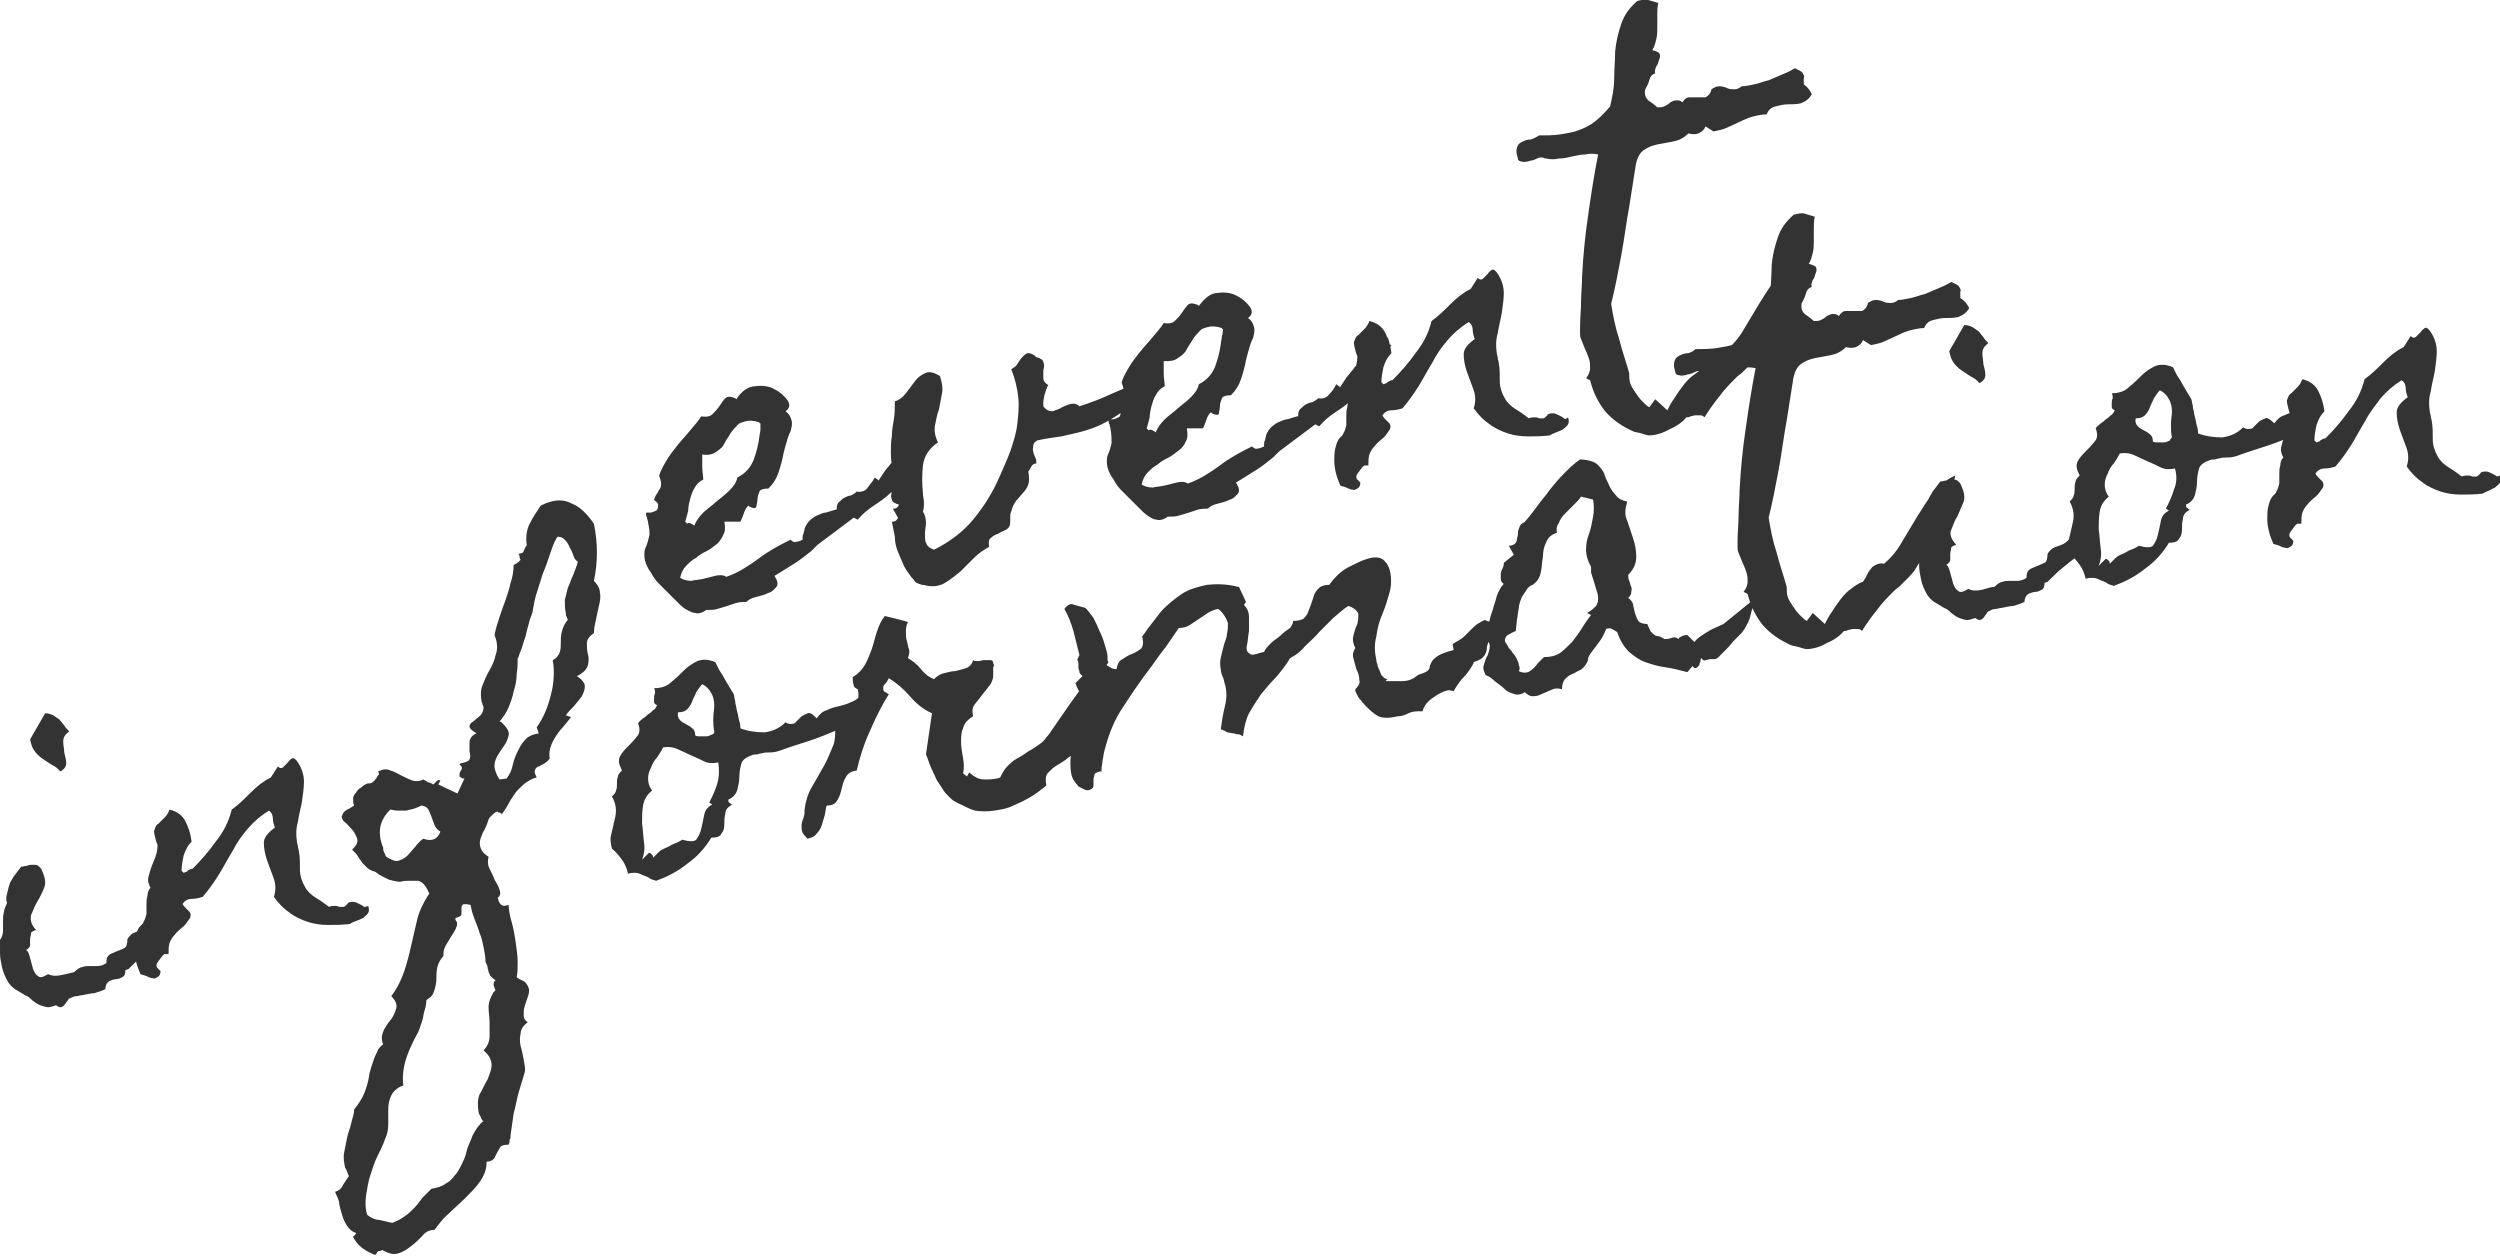 <?xml version="1.0" encoding="utf-8"?>
<!-- Generator: Adobe Illustrator 28.1.0, SVG Export Plug-In . SVG Version: 6.00 Build 0)  -->
<svg version="1.1" id="レイヤー_1" xmlns="http://www.w3.org/2000/svg" xmlns:xlink="http://www.w3.org/1999/xlink" x="0px"
	 y="0px" width="249.2px" height="125.5px" viewBox="0 0 249.2 125.5" style="enable-background:new 0 0 249.2 125.5;"
	 xml:space="preserve">
<style type="text/css">
	.st0{fill:#333333;}
</style>
<path class="st0" d="M92.7,43.7c-0.2,0.3-0.3,0.5-0.4,0.6c-0.1,0.1-0.2,0.3-0.2,0.4c-0.1,0.1-0.1,0.3-0.2,0.4
	c-0.1,0.1-0.2,0.4-0.4,0.7c-0.2,0.2-0.3,0.5-0.4,0.8c-0.1,0.3-0.3,0.5-0.5,0.7c-0.3,0-0.6,0.1-0.7,0.3c-0.1,0.2-0.2,0.4-0.4,0.6
	c-0.1,0.2-0.2,0.4-0.3,0.6c-0.1,0.2-0.2,0.3-0.4,0.3c-0.5,0.5-1.1,0.9-1.7,1.3c-0.6,0.4-1.1,0.8-1.6,1.4l-0.4-0.2l-3.6,2.7
	c-0.1,0.1-0.2,0.2-0.3,0.3c-0.1,0.1-0.2,0.2-0.3,0.3c-0.5,0.4-1,0.8-1.6,1.2c-0.5,0.3-1.1,0.7-1.6,1l-0.5,0.3
	c0.3,0.5,0.4,0.8,0.2,1.1c-0.2,0.2-0.4,0.5-0.8,0.6c-0.4,0.2-0.8,0.3-1.2,0.4c-0.5,0.1-0.8,0.3-1,0.5c-0.3,0-0.6,0-1,0.1
	c-0.3,0.1-0.6,0.2-0.9,0.3c-0.3,0.1-0.7,0.2-1,0.3c-0.3,0.1-0.6,0.1-1,0.1l-0.1,0c-0.4,0.3-0.8,0.4-1.1,0.3c-0.3,0-0.6-0.2-1-0.4
	c-0.3-0.2-0.6-0.5-0.9-0.8c-0.3-0.3-0.6-0.6-0.9-0.9c-0.2-0.2-0.4-0.4-0.8-0.8c-0.3-0.3-0.6-0.7-0.8-1.1c-0.3-0.4-0.5-0.8-0.6-1.2
	c-0.1-0.4-0.1-0.9,0-1.2c0.2-0.4,0.3-0.8,0.4-1.2c0.1-0.4,0-0.9-0.1-1.4c0-0.2-0.1-0.3-0.1-0.5c-0.1-0.1-0.1-0.3-0.1-0.5
	c0.1,0,0.3,0,0.4,0c0.2,0,0.3-0.1,0.4-0.1c0.1-0.1,0.3-0.1,0.3-0.2c0.1-0.1,0.1-0.3,0.1-0.5c0-0.1-0.1-0.2-0.2-0.3
	c-0.1-0.1-0.2-0.1-0.2-0.2c0.1-0.3,0.2-0.5,0.3-0.6c0.1-0.2,0.2-0.4,0.3-0.5c0.1-0.2,0.1-0.4,0.1-0.5c0-0.2-0.1-0.5-0.2-0.8
	c0.2-0.6,0.5-1.1,0.8-1.6c0.3-0.5,0.7-1,1.1-1.5c0.4-0.5,0.8-0.9,1.2-1.4c0.4-0.5,0.8-0.9,1.1-1.4c0.5,0.1,0.9,0,1.1-0.2
	c0.3-0.3,0.5-0.5,0.7-0.8c0.2-0.3,0.4-0.6,0.6-0.8s0.5-0.2,1,0l0.1,0.1c0.5-0.8,1.2-1.3,1.9-1.3c0.7-0.1,1.4,0,1.9,0.3
	c0.6,0.3,1,0.7,1.3,1.1c0.3,0.5,0.2,0.8-0.2,1.1c0.3,0.2,0.5,0.5,0.6,0.9c0.1,0.4,0,0.7-0.1,1.1c-0.2,0.4-0.3,0.7-0.4,1.1
	c-0.1,0.3-0.2,0.7-0.3,1.1c-0.1,0.6-0.3,1.3-0.5,1.9c-0.2,0.6-0.5,1.1-1,1.6c-0.5,0-0.8,0.1-0.9,0.3c-0.1,0.3-0.2,0.5-0.2,0.8
	c0,0.3-0.1,0.5-0.1,0.7c-0.1,0.2-0.3,0.2-0.7,0l-0.1-0.1l-0.1,0.1c-0.2,0.2-0.3,0.5-0.4,0.8c-0.1,0.3-0.2,0.5-0.3,0.7
	c-0.2,0-0.5,0-0.8,0c-0.3,0-0.5,0-0.8,0c0.1,0.5,0.1,1-0.1,1.3c-0.1,0.3-0.4,0.7-0.6,0.9c-0.3,0.2-0.6,0.5-1,0.7
	c-0.4,0.2-0.8,0.4-1.1,0.7c-0.4,0.2-0.7,0.5-1,0.8c-0.3,0.3-0.5,0.7-0.6,1.2c0.3,0.2,0.7,0.3,1.1,0.3c0.4-0.1,0.8-0.1,1.2-0.2
	c0.4-0.1,0.8-0.2,1.2-0.3c0.4-0.1,0.8-0.1,1.1,0.1l0,0l0,0c0.6-0.2,1.2-0.5,1.7-0.8c0.5-0.3,1.1-0.7,1.5-1c0.5-0.4,1-0.7,1.5-1
	c0.5-0.3,1.1-0.6,1.7-0.9c0.2,0.2,0.4,0.3,0.6,0.2c0.2,0,0.4-0.1,0.6-0.2l0-0.1c0-0.2,0-0.4,0.1-0.5c0-0.2,0.1-0.3,0.1-0.5
	c0.1-0.3,0.3-0.6,0.5-0.8c0.2-0.2,0.5-0.4,0.7-0.5c0.3-0.1,0.6-0.3,0.9-0.3c0.3-0.1,0.7-0.2,1-0.3l0.1,0l0-0.1
	c0-0.3,0.1-0.6,0.3-0.7c0.2-0.2,0.3-0.3,0.5-0.4c0.2-0.1,0.4-0.2,0.6-0.2c0.2-0.1,0.4-0.2,0.6-0.4c0.5,0.1,0.9-0.1,1.1-0.4
	s0.5-0.6,0.7-1l0.4,0.3l0.1-0.2c0.3-0.4,0.5-0.8,0.7-1c0.2-0.2,0.3-0.4,0.5-0.6c0.1-0.2,0.3-0.4,0.5-0.5c0.2-0.2,0.5-0.5,0.9-0.9
	c0.3-0.3,0.6-0.6,0.9-0.9c0.3-0.3,0.6-0.6,0.9-1c0.1,0,0.2,0.1,0.3,0.3c0,0.1,0.1,0.3,0.1,0.4c0,0.1,0,0.1,0,0.2
	C92.6,43.6,92.6,43.7,92.7,43.7z M75.8,42.2C75.8,42.1,75.8,42.1,75.8,42.2c-0.1,0-0.1,0-0.1-0.1c-0.6-0.2-1.1-0.2-1.4-0.1
	c-0.4,0.1-0.7,0.2-0.9,0.5c-0.2,0.2-0.5,0.5-0.7,0.9c-0.2,0.3-0.4,0.6-0.6,1c-0.2,0.3-0.5,0.5-0.8,0.7c-0.3,0.2-0.8,0.3-1.3,0.2
	c0,0.4,0,0.8,0,1.3c0,0.4,0.1,0.8,0.1,1.2c-0.4,0.2-0.7,0.5-0.9,0.9c-0.2,0.3-0.3,0.7-0.4,1c-0.1,0.4-0.2,0.8-0.2,1.2
	c-0.1,0.4-0.2,0.8-0.3,1.1l0.2,0.2c0.1-0.1,0.2-0.1,0.4,0c0.2,0.1,0.3,0.2,0.3,0.2c0.2-0.5,0.5-0.9,0.9-1.3c0.4-0.4,0.9-0.7,1.3-1.1
	c0.5-0.4,0.9-0.7,1.3-1.1c0.4-0.4,0.7-0.8,0.8-1.3c0.8-0.4,1.3-1,1.6-1.7c0.3-0.8,0.5-1.6,0.6-2.4c0-0.2,0.1-0.4,0.1-0.7
	C75.8,42.5,75.8,42.3,75.8,42.2z M115.6,36c0,0.6-0.1,1.1-0.3,1.6c-0.2,0.5-0.5,1-0.9,1.5c-0.4,0.4-0.8,0.8-1.2,1.2
	c-0.5,0.3-0.9,0.6-1.4,0.8c-0.7,0.5-1.4,0.9-2,1.2c-0.6,0.3-1.2,0.5-1.9,0.7s-1.3,0.3-2.1,0.5c-0.7,0.1-1.5,0.2-2.4,0.4
	c-0.2,0.1-0.4,0.3-0.4,0.5c0,0.2-0.1,0.4,0,0.6c0,0.2,0.1,0.4,0.2,0.6c0.1,0.2,0.1,0.4,0.1,0.6c-0.2,0-0.4,0.1-0.5,0.3
	c-0.1,0.2-0.2,0.4-0.3,0.5c0.1,0.5,0.1,1,0,1.3c-0.1,0.3-0.3,0.6-0.5,0.8c-0.2,0.2-0.4,0.5-0.7,0.8c-0.2,0.3-0.4,0.6-0.5,1.1
	c-0.1,0.2-0.1,0.3-0.1,0.5c0,0.1,0,0.3,0,0.5c0,0.4-0.1,0.6-0.4,0.8c-0.2,0.1-0.5,0.2-0.8,0.4c-0.3,0.1-0.5,0.2-0.7,0.4
	c-0.2,0.1-0.3,0.4-0.2,0.9c-0.5,0.3-1,0.6-1.5,1.1c-0.5,0.5-0.9,0.9-1.4,1.4c-0.5,0.4-1,0.8-1.5,1.1c-0.5,0.3-1.1,0.4-1.7,0.3
	c-0.1,0-0.3-0.1-0.6-0.1c-0.2-0.1-0.4-0.1-0.5-0.2c-0.1,0-0.2-0.1-0.3-0.3c-0.1-0.1-0.2-0.2-0.2-0.2c-0.3-0.4-0.6-0.8-0.8-1.2
	c-0.2-0.5-0.4-0.9-0.6-1.4c-0.2-0.5-0.3-1-0.3-1.5c-0.1-0.5-0.2-1-0.3-1.5c0.1,0,0.3,0,0.4-0.1c0.1-0.1,0.2-0.2,0.2-0.3l-0.5-0.9
	c0.2,0,0.3,0,0.4-0.1c0.1-0.1,0.2-0.2,0.2-0.3c-0.4-0.1-0.7-0.3-0.7-0.5c-0.1-0.2-0.1-0.5,0-0.7c0.1-0.3,0.2-0.6,0.3-0.9
	C89,47.6,89,47.3,89,47c-0.1-0.6-0.2-1.2-0.2-1.8c0-0.6,0-1.2,0.1-1.7c0-0.6,0.1-1.1,0.2-1.7c0.1-0.6,0.1-1.2,0.1-1.8
	c0.4-0.1,0.8-0.4,1.1-0.8c0.3-0.4,0.6-0.8,0.9-1.2c0.3-0.4,0.6-0.6,1-0.8c0.4-0.2,0.9-0.1,1.5,0.3c0.2,0.6,0.3,1.2,0.2,1.7
	c-0.1,0.5-0.2,1.1-0.3,1.6c-0.2,0.5-0.3,1.1-0.4,1.6c-0.1,0.5,0,1.1,0.3,1.7c-0.9,0.6-1.4,1.4-1.5,2.3c-0.1,0.9-0.1,1.8,0,2.8
	c0,0.3,0.1,0.6,0.1,0.9c0,0.3,0,0.6-0.1,0.9c0.2,0.3,0.3,0.7,0.3,1.1c0,0.4-0.1,0.7-0.1,1.1c0,0.3,0,0.7,0.1,0.9
	c0.1,0.3,0.3,0.5,0.8,0.7c1.6-0.8,2.9-1.8,3.9-3c1-1.2,1.9-2.6,2.6-4.2c0.4-0.9,0.8-1.8,1.1-2.6c0.3-0.9,0.6-1.8,0.7-2.7
	s0.2-1.8,0.1-2.7c-0.1-0.9-0.3-1.8-0.7-2.8c0.2-0.1,0.5-0.3,0.6-0.5c0.2-0.3,0.3-0.5,0.5-0.7c0.2-0.2,0.4-0.4,0.6-0.4
	c0.2,0,0.5,0.1,0.8,0.4c0.4,0.1,0.7,0.3,0.7,0.5c0.1,0.2,0.1,0.5,0,0.8c0,0.3,0,0.5,0,0.8c0,0.3,0.2,0.5,0.5,0.7
	c-0.1,0.1-0.1,0.2-0.2,0.4c-0.1,0.2-0.1,0.4-0.2,0.6c0,0.2-0.1,0.4-0.1,0.7c0,0.2,0,0.3,0,0.4c0.3,0.4,0.6,0.5,0.9,0.5
	c0.3-0.1,0.6-0.2,0.8-0.3c0.3-0.2,0.6-0.3,0.9-0.4c0.3-0.1,0.7-0.1,1,0.2c0.6-0.2,1.2-0.4,1.7-0.6c0.5-0.2,1-0.4,1.4-0.6
	c0.5-0.2,0.9-0.4,1.4-0.6c0.5-0.3,1-0.5,1.6-0.8c0.2-0.5,0.6-0.8,0.9-1.1C114.7,36.5,115.1,36.2,115.6,36z M138.7,34.4
	c-0.2,0.3-0.3,0.5-0.4,0.6c-0.1,0.1-0.2,0.3-0.2,0.4c-0.1,0.1-0.1,0.3-0.2,0.4c-0.1,0.1-0.2,0.4-0.4,0.7c-0.2,0.2-0.3,0.5-0.4,0.8
	c-0.1,0.3-0.3,0.5-0.5,0.7c-0.3,0-0.6,0.1-0.7,0.3c-0.1,0.2-0.2,0.4-0.4,0.6c-0.1,0.2-0.2,0.4-0.3,0.6c-0.1,0.2-0.2,0.3-0.4,0.3
	c-0.5,0.5-1.1,0.9-1.7,1.3c-0.6,0.4-1.1,0.8-1.6,1.4l-0.4-0.2l-3.6,2.7c-0.1,0.1-0.2,0.2-0.3,0.3s-0.2,0.2-0.3,0.3
	c-0.5,0.4-1,0.8-1.6,1.2c-0.5,0.3-1.1,0.7-1.6,1l-0.5,0.3c0.3,0.5,0.4,0.8,0.2,1.1c-0.2,0.2-0.4,0.5-0.8,0.6
	c-0.4,0.2-0.8,0.3-1.2,0.4c-0.5,0.1-0.8,0.3-1,0.5c-0.3,0-0.6,0-1,0.1c-0.3,0.1-0.6,0.2-0.9,0.3c-0.3,0.1-0.7,0.2-1,0.3
	s-0.6,0.1-1,0.1l-0.1,0c-0.4,0.3-0.8,0.4-1.1,0.3c-0.3,0-0.6-0.2-0.9-0.4c-0.3-0.2-0.6-0.5-0.9-0.8c-0.3-0.3-0.6-0.6-0.9-0.9
	c-0.2-0.2-0.4-0.4-0.8-0.8c-0.3-0.3-0.6-0.7-0.8-1.1c-0.3-0.4-0.5-0.8-0.6-1.2c-0.1-0.4-0.1-0.9,0-1.2c0.2-0.4,0.3-0.8,0.4-1.2
	c0-0.4,0-0.9-0.1-1.4c0-0.2-0.1-0.3-0.1-0.5c-0.1-0.1-0.1-0.3-0.1-0.5c0.1,0,0.3,0,0.4,0c0.2,0,0.3-0.1,0.4-0.1
	c0.1-0.1,0.3-0.1,0.3-0.2c0.1-0.1,0.1-0.3,0.1-0.5c0-0.1-0.1-0.2-0.2-0.3c-0.1-0.1-0.2-0.1-0.2-0.2c0.1-0.3,0.2-0.5,0.3-0.6
	c0.1-0.2,0.2-0.4,0.3-0.5c0.1-0.2,0.1-0.4,0.1-0.5c0-0.2-0.1-0.5-0.2-0.8c0.2-0.6,0.5-1.1,0.8-1.6c0.3-0.5,0.7-1,1.1-1.5
	c0.4-0.5,0.8-0.9,1.2-1.4c0.4-0.5,0.8-0.9,1.1-1.4c0.5,0.1,0.9,0,1.1-0.2c0.3-0.3,0.5-0.5,0.7-0.8c0.2-0.3,0.4-0.6,0.6-0.8
	c0.2-0.2,0.5-0.2,1,0l0.1,0.1c0.6-0.8,1.2-1.3,1.9-1.3c0.7-0.1,1.4,0,1.9,0.3c0.6,0.3,1,0.7,1.3,1.1c0.3,0.5,0.2,0.8-0.2,1.1
	c0.3,0.2,0.5,0.5,0.6,0.9c0.1,0.4,0,0.7-0.1,1.1c-0.2,0.4-0.3,0.7-0.4,1.1c-0.1,0.3-0.2,0.7-0.3,1.1c-0.1,0.6-0.3,1.3-0.5,1.9
	c-0.2,0.6-0.5,1.1-1,1.6c-0.5,0-0.8,0.1-0.9,0.3c-0.1,0.3-0.2,0.5-0.2,0.8c0,0.3-0.1,0.5-0.1,0.7s-0.3,0.2-0.7,0l-0.1-0.1l-0.1,0.1
	c-0.2,0.2-0.3,0.5-0.4,0.8c-0.1,0.3-0.2,0.5-0.3,0.7c-0.2,0-0.5,0-0.8,0c-0.3,0-0.5,0-0.8,0c0.1,0.5,0.1,1-0.1,1.3
	c-0.1,0.3-0.4,0.7-0.7,0.9c-0.3,0.2-0.6,0.5-1,0.7c-0.4,0.2-0.8,0.4-1.1,0.7c-0.4,0.2-0.7,0.5-1,0.8c-0.3,0.3-0.5,0.7-0.6,1.2
	c0.3,0.2,0.7,0.3,1.1,0.3c0.4-0.1,0.8-0.1,1.2-0.2c0.4-0.1,0.8-0.2,1.2-0.3c0.4-0.1,0.8-0.1,1.1,0.1l0,0l0,0
	c0.6-0.2,1.2-0.5,1.7-0.8c0.5-0.3,1.1-0.7,1.5-1c0.5-0.4,1-0.7,1.5-1c0.5-0.3,1.1-0.6,1.7-0.9c0.2,0.2,0.4,0.3,0.6,0.2
	c0.2,0,0.4-0.1,0.6-0.2l0-0.1c0-0.2,0-0.4,0.1-0.5c0-0.2,0.1-0.3,0.1-0.5c0.1-0.3,0.3-0.6,0.5-0.8c0.2-0.2,0.5-0.4,0.7-0.5
	c0.3-0.1,0.6-0.3,0.9-0.3c0.3-0.1,0.7-0.2,1-0.3l0.1,0l0-0.1c0-0.3,0.1-0.6,0.3-0.7c0.2-0.2,0.3-0.3,0.5-0.4
	c0.2-0.1,0.4-0.2,0.6-0.2c0.2-0.1,0.4-0.2,0.6-0.4c0.5,0.1,0.9-0.1,1.1-0.4c0.3-0.3,0.5-0.6,0.7-1l0.4,0.3l0.1-0.2
	c0.3-0.4,0.5-0.8,0.7-1c0.2-0.2,0.3-0.4,0.5-0.6c0.1-0.2,0.3-0.4,0.5-0.5c0.2-0.2,0.5-0.5,0.9-0.9c0.3-0.3,0.6-0.6,0.9-0.9
	c0.3-0.3,0.6-0.6,0.9-1c0.1,0,0.2,0.1,0.3,0.3c0,0.1,0.1,0.3,0.1,0.4c0,0.1,0,0.1,0,0.2C138.6,34.3,138.7,34.4,138.7,34.4z
	 M121.9,32.8C121.9,32.8,121.8,32.8,121.9,32.8c-0.1,0-0.1,0-0.1-0.1c-0.6-0.2-1.1-0.2-1.4-0.1c-0.4,0.1-0.7,0.2-0.9,0.5
	c-0.2,0.2-0.5,0.5-0.7,0.9c-0.2,0.3-0.4,0.6-0.6,1c-0.2,0.3-0.5,0.5-0.8,0.7C117,36,116.6,36,116,36c0,0.4,0,0.8,0,1.3
	c0,0.4,0.1,0.8,0.1,1.2c-0.4,0.2-0.7,0.5-0.9,0.9c-0.2,0.3-0.3,0.7-0.4,1c-0.1,0.4-0.2,0.8-0.2,1.2c-0.1,0.4-0.2,0.8-0.3,1.1
	l0.2,0.2c0.1-0.1,0.2-0.1,0.4,0c0.2,0.1,0.3,0.2,0.3,0.2c0.2-0.5,0.5-0.9,0.9-1.3c0.4-0.4,0.9-0.7,1.3-1.1c0.5-0.4,0.9-0.7,1.3-1.1
	c0.4-0.4,0.7-0.8,0.8-1.3c0.8-0.4,1.3-1,1.6-1.7c0.3-0.8,0.5-1.6,0.6-2.4c0-0.2,0.1-0.4,0.1-0.7C121.9,33.2,121.9,33,121.9,32.8z
	 M156.3,41.6c0.1,0.3,0.1,0.5,0,0.7c-0.1,0.2-0.3,0.3-0.5,0.5c-0.2,0.1-0.4,0.2-0.7,0.3c-0.2,0.1-0.5,0.2-0.6,0.3
	c-0.8,0.1-1.5,0.1-2.2,0.1c-0.7,0-1.4-0.1-2-0.3c-0.6-0.2-1.3-0.5-1.8-0.9c-0.6-0.4-1.1-0.9-1.6-1.6c0.2-0.6,0.2-1.2,0-1.8
	c-0.2-0.6-0.5-1.3-0.7-1.9c-0.2-0.6-0.3-1.2-0.3-1.7c0-0.5,0.4-1,1.1-1.5c-0.1-0.3-0.2-0.6-0.2-0.9c0-0.3-0.1-0.6-0.4-0.8
	c-0.8,0.5-1.5,1.1-2.1,1.8c-0.6,0.7-1.1,1.4-1.5,2.2c-0.5,0.8-0.9,1.6-1.4,2.4c-0.5,0.8-1,1.5-1.6,2.2c-0.3,0.1-0.7,0.2-1.1,0.2
	c-0.4,0-0.7,0.2-0.9,0.5c0.1,0.2,0.2,0.3,0.3,0.4c0.1,0.1,0.2,0.2,0.3,0.3c0.1,0.1,0.2,0.2,0.2,0.4c0,0.1,0,0.3-0.2,0.5
	c-0.2,0.3-0.4,0.6-0.7,0.8c-0.2,0.2-0.5,0.4-0.7,0.7c-0.2,0.2-0.4,0.5-0.5,0.8c-0.1,0.3-0.1,0.7-0.1,1.1c-0.2,0-0.3,0-0.4,0
	c-0.1,0.1-0.2,0.1-0.3,0.3c-0.1,0.1-0.2,0.3-0.3,0.4c-0.1,0.1-0.2,0.3-0.2,0.4c0,0.1,0,0.2,0.1,0.3c0.1,0.1,0.2,0.2,0.3,0.3
	c0,0.3-0.1,0.5-0.3,0.6c-0.2,0.1-0.3,0.2-0.5,0.1c-0.2,0-0.4-0.1-0.6-0.2c-0.2-0.1-0.4-0.1-0.6-0.2c-0.1-0.3-0.3-0.7-0.4-1.1
	c-0.1-0.4-0.2-0.9-0.2-1.3c0-0.4,0-0.9,0.1-1.3c0.1-0.4,0.2-0.8,0.5-1.1c0.1-0.1,0.1-0.1,0.2-0.2c0,0,0,0,0,0s0,0,0,0
	c0,0,0.1-0.1,0.1-0.2c0.2-0.3,0.2-0.5,0.3-0.8c0-0.3,0-0.6,0-0.9c0-0.3,0-0.6,0.1-0.9c0-0.3,0.1-0.6,0.3-0.8
	c-0.2-0.4-0.3-0.7-0.2-1.1c0.1-0.4,0.2-0.7,0.3-1c0.1-0.3,0.3-0.7,0.4-1c0.1-0.3,0.2-0.7,0.2-1.1c0-0.1,0-0.2-0.1-0.3
	c0-0.1-0.1-0.3-0.1-0.4c-0.1-0.4-0.2-0.7-0.1-0.9c0.1-0.3,0.2-0.5,0.4-0.6c0.2-0.2,0.4-0.4,0.6-0.6c0.2-0.2,0.4-0.5,0.5-0.8
	c0.8,0.2,1.3,0.6,1.6,1.2c0.3,0.6,0.5,1.2,0.6,2c-0.4,0.4-0.6,0.8-0.8,1.4c-0.1,0.5-0.2,1-0.2,1.5c0.1,0.1,0.2,0.2,0.2,0.2
	c0.1,0,0.2-0.1,0.3-0.1c0.1-0.1,0.2-0.2,0.3-0.2c0.1-0.1,0.2-0.1,0.3-0.1c0.8-0.8,1.6-1.7,2.3-2.7c0.8-1,1.3-2,1.6-3.2
	c0.7-0.5,1.3-1.1,1.9-1.7c0.6-0.6,1.2-1.1,2-1.5l0.7-1.1c0.2,0.2,0.3,0.2,0.5,0.1c0.2-0.2,0.3-0.3,0.5-0.5c0.1-0.2,0.3-0.3,0.4-0.4
	c0.2-0.1,0.4,0.1,0.6,0.4c0.4,0.6,0.6,1.3,0.6,1.9c0,0.6-0.1,1.3-0.2,2c-0.1,0.6-0.3,1.3-0.4,2c-0.2,0.7-0.2,1.3-0.1,2
	c0,0.2,0.1,0.3,0.1,0.5c0,0.2,0.1,0.3,0.1,0.5c0.1,0.5,0.1,1.1,0.1,1.8c0,0.6,0.2,1.2,0.5,1.7c0.2,0.4,0.6,0.8,1.1,1.1
	c0.5,0.3,0.9,0.6,1.3,0.9c0.2-0.1,0.4-0.1,0.5-0.1c0.2,0,0.4,0,0.5,0.1c0.2,0,0.4,0,0.5,0c0.1-0.1,0.3-0.2,0.4-0.4
	c0.2-0.1,0.3-0.1,0.5-0.1c0.2,0,0.4,0.1,0.6,0.2c0.2,0.1,0.4,0.2,0.5,0.3C155.9,41.8,156.1,41.8,156.3,41.6z M180.6,9.4
	c-0.3,0.5-0.6,0.7-1.1,0.9c-0.4,0.1-0.9,0.1-1.3,0.1c-0.4,0-0.8,0.1-1.2,0.2c-0.4,0.1-0.7,0.3-0.9,0.8c-0.4,0-0.9,0.1-1.3,0.2
	c-0.4,0.1-0.9,0.3-1.3,0.5c-0.4,0.2-0.9,0.4-1.3,0.6c-0.4,0.2-0.9,0.3-1.4,0.4l-0.8-0.5c-0.1,0.3-0.3,0.5-0.7,0.7
	c-0.3,0.1-0.6,0.1-1,0c-0.5,0.5-1,0.7-1.5,0.8c-0.5,0.1-1.1,0.2-1.6,0.3c-0.5,0.1-1,0.3-1.4,0.6c-0.4,0.3-0.7,0.9-0.8,1.8
	c-0.1,0.6-0.2,1.3-0.3,1.9c-0.1,0.6-0.2,1.3-0.3,1.9c-0.3,1.6-0.5,3.3-0.8,4.9c-0.3,1.6-0.6,3.2-1,4.8c0.2,1.2,0.4,2.3,0.8,3.5
	c0.3,1.2,0.7,2.3,1,3.4c0,0.3,0,0.7,0.1,1c0.1,0.3,0.3,0.6,0.5,0.9c0.2,0.3,0.4,0.6,0.7,0.9c0.2,0.2,0.5,0.5,0.7,0.6l0.6-0.8
	l1.2,1.1c0.2-0.4,0.4-0.8,0.7-1.2c0.3-0.5,0.6-0.9,0.9-1.3c0.3-0.4,0.7-0.8,1-1c0.4-0.3,0.8-0.6,1.2-0.7c0.1-0.2,0.3-0.4,0.4-0.7
	c0.1-0.2,0.2-0.4,0.4-0.6c0.1-0.2,0.3-0.3,0.5-0.4c0.2-0.1,0.5-0.2,0.8-0.1c0.7-0.6,1.3-1.3,1.8-2.2c0.5-0.8,1-1.7,1.5-2.5
	c0.5-0.8,1-1.6,1.6-2.4c0.6-0.7,1.3-1.3,2.2-1.7c-0.3,1.6-0.8,3.2-1.5,4.8c-0.7,1.6-1.5,3-2.4,4.4c-0.2,0.4-0.6,0.8-1,1.2
	c-0.2,0.2-0.4,0.4-0.6,0.6c-0.2,0.2-0.4,0.3-0.6,0.5c-0.6,0.6-1.2,1.2-1.7,1.9c-0.5,0.6-1,1.3-1.5,2.1c-0.1-0.1-0.2-0.2-0.4-0.2
	c-0.1,0-0.3,0-0.5,0c-0.2,0-0.3,0.1-0.5,0.1c-0.1,0.1-0.3,0.1-0.4,0.1c-0.4,0.5-1,0.9-1.7,1.2c-0.7,0.4-1.4,0.6-2,0.6
	c-0.2,0-0.5-0.1-0.8-0.2c-0.3-0.1-0.6-0.1-0.8-0.2c-1.1-0.5-2-1.1-2.8-2c-0.7-0.9-1.2-1.9-1.5-3.1l-0.4-0.2c0.3-0.4,0.4-0.7,0.4-1
	c0-0.3,0-0.6-0.1-0.9c-0.1-0.3-0.2-0.6-0.4-1c-0.1-0.3-0.3-0.7-0.4-1c-0.1-0.2-0.1-0.4-0.1-0.6c0-0.2,0-0.4,0-0.6
	c0-0.9,0.1-1.7,0.1-2.5c0-0.8,0.1-1.7,0.1-2.5c0.1-2,0.3-4.1,0.6-6.1c0.3-2.1,0.6-4.1,1-6.1c-0.4-0.1-0.9-0.1-1.3,0
	c-0.4,0-0.8,0.1-1.3,0.2c-0.4,0.1-0.8,0.2-1.3,0.2c-0.4,0.1-0.8,0.1-1.3,0c-0.2,0-0.3-0.1-0.3-0.1c0,0-0.1,0-0.3,0
	c-0.1,0-0.3,0.1-0.5,0.2c-0.2,0.1-0.5,0.1-0.7,0.2c-0.2,0-0.4,0.1-0.6,0c-0.2,0-0.4-0.1-0.4-0.3l-0.1-0.4c-0.1-0.4,0-0.7,0.1-0.9
	c0.1-0.2,0.3-0.3,0.5-0.4c0.2-0.1,0.5-0.2,0.8-0.2c0.3-0.1,0.5-0.2,0.8-0.4c0.7,0,1.4,0,2.1-0.1c0.6-0.1,1.3-0.2,1.8-0.4
	c0.6-0.2,1.2-0.5,1.7-0.9c0.5-0.4,1-0.9,1.5-1.5c0.2-0.9,0.4-1.8,0.4-2.7c0-1,0.1-1.9,0.1-2.8c0.1-1,0.3-1.8,0.6-2.7
	c0.3-0.9,0.8-1.6,1.6-2.3c0.4-0.1,0.8-0.2,1.1-0.1c0.3,0.1,0.7,0.2,1,0.3c-0.1,0.4-0.1,0.8-0.1,1.2c0,0.4,0,0.8,0,1.2
	c0,0.4,0,0.8-0.1,1.2c-0.1,0.4-0.2,0.8-0.4,1.1c0.4,0.1,0.6,0.2,0.7,0.3c0.1,0.2,0.1,0.4,0,0.6c-0.1,0.2-0.1,0.5-0.3,0.7
	c-0.1,0.3-0.2,0.5-0.1,0.7c-0.3,0.1-0.5,0.3-0.6,0.7c-0.1,0.4-0.3,0.7-0.4,0.9c-0.1,0.5,0,0.8,0.3,1.1c0.3,0.2,0.7,0.5,0.9,0.7
	c0.2,0,0.5,0,0.7-0.1c0.2-0.1,0.4-0.2,0.6-0.4c0.2-0.1,0.4-0.2,0.6-0.2c0.2,0,0.4,0,0.6,0.2c0.2-0.3,0.4-0.5,0.7-0.5
	c0.3,0,0.5,0,0.8,0c0.3,0,0.5,0,0.8,0c0.2-0.1,0.5-0.3,0.6-0.8c0.3-0.2,0.5-0.3,0.8-0.3c0.3,0,0.6,0.1,0.8,0.2
	c0.2,0.1,0.5,0.1,0.7,0.1c0.2,0,0.5-0.1,0.7-0.3c0.4,0,0.8-0.1,1.3-0.2c0.5-0.1,0.9-0.3,1.4-0.4c0.5-0.2,0.9-0.4,1.4-0.6
	c0.5-0.2,0.9-0.4,1.2-0.6c0.4,0.2,0.7,0.3,0.8,0.5c0.1,0.2,0.2,0.3,0.1,0.5c0,0.2,0,0.4,0,0.6C180.3,8.8,180.4,9,180.6,9.4z
	 M6.9,72.9c-0.4,0.3-0.6,0.6-0.6,1c0,0.4,0.1,0.7,0.1,1.1c0.1,0.4,0.2,0.7,0.2,1.1c0,0.3-0.2,0.6-0.6,0.8c-0.2-0.3-0.5-0.5-0.9-0.7
	c-0.3-0.2-0.6-0.4-0.9-0.6c-0.3-0.2-0.6-0.5-0.8-0.8c-0.2-0.3-0.3-0.6-0.4-1.1l1.5-2.6c0.3,0,0.6,0.1,0.8,0.2
	c0.2,0.1,0.4,0.3,0.6,0.4c0.2,0.2,0.3,0.4,0.5,0.6C6.5,72.5,6.7,72.7,6.9,72.9z M17.8,88.5c0.1,0.6,0.2,1,0.1,1.2
	c-0.1,0.2-0.1,0.5-0.3,0.7c-0.1,0.2-0.2,0.3-0.3,0.5c-0.1,0.2-0.1,0.5,0,0.9c-0.5,0.8-0.8,1.3-1.1,1.7c-0.3,0.4-0.6,0.7-0.9,0.9
	c-0.3,0.2-0.6,0.5-1,0.8c-0.4,0.3-0.9,0.8-1.5,1.4l-0.3,0.1c0,0.4-0.1,0.6-0.3,0.7c-0.2,0.1-0.4,0.2-0.6,0.2c-0.2,0-0.5,0.1-0.7,0.2
	c-0.2,0.1-0.4,0.4-0.4,0.8c-0.4,0.2-0.8,0.3-1.1,0.4c-0.3,0-0.7,0.1-1.2,0.2c-0.2,0-0.4,0.1-0.6,0.1c-0.2,0-0.4,0.1-0.6,0.2
	c-0.1,0-0.2,0.1-0.3,0.3c-0.1,0.1-0.2,0.3-0.3,0.4c-0.1,0.1-0.2,0.2-0.4,0.2c-0.1,0-0.3-0.1-0.4-0.2c-0.3,0.1-0.6,0.2-0.8,0.2
	s-0.5-0.1-0.8-0.2c-0.3-0.1-0.5-0.3-0.8-0.5c-0.2-0.2-0.4-0.4-0.7-0.5c-0.2-0.1-0.3-0.2-0.5-0.3s-0.3-0.2-0.5-0.3
	c-0.3-0.2-0.6-0.5-0.8-0.9c-0.2-0.4-0.4-0.8-0.5-1.3c-0.1-0.5-0.2-0.9-0.2-1.4c0-0.5,0-0.9,0-1.3c0.2-0.3,0.3-0.6,0.3-0.9
	c0-0.3,0-0.6,0-1c0-0.3,0-0.6,0.1-0.9c0-0.3,0.2-0.6,0.3-0.9c-0.1-0.3-0.1-0.6,0-0.9C0.8,88.6,0.9,88.3,1,88
	c0.2-0.3,0.3-0.6,0.5-0.8c0.2-0.3,0.4-0.5,0.6-0.8c0.2,0,0.4-0.1,0.6-0.1c0.2-0.1,0.4-0.1,0.6-0.1c0.2,0,0.4,0,0.5,0.1
	c0.1,0.1,0.3,0.2,0.4,0.5c0.3,0.7,0.4,1.2,0.2,1.7C4.2,89,4,89.4,3.7,89.9c-0.3,0.5-0.4,0.9-0.6,1.3c-0.1,0.5,0,1,0.5,1.5
	c-0.3,0.1-0.5,0.2-0.5,0.3c0,0.2-0.1,0.4-0.1,0.6c0,0.2,0,0.4,0,0.6c0,0.2-0.2,0.4-0.4,0.5c0.2,0.1,0.3,0.4,0.4,0.8
	c0.1,0.4,0.2,0.7,0.3,1.1c0.1,0.3,0.3,0.6,0.5,0.7c0.2,0.2,0.5,0.1,1-0.2c0.4,0.2,0.8,0.2,1.3,0.1C6.6,97.1,7,97,7.4,96.9
	c0.3-0.3,0.6-0.5,0.8-0.5c0.2-0.1,0.5-0.1,0.7-0.1c0.2,0,0.5,0,0.8,0c0.3,0,0.6-0.1,0.9-0.3c0-0.5,0.1-0.7,0.4-0.9
	c0.2-0.1,0.5-0.2,0.7-0.3c0.3-0.1,0.5-0.2,0.7-0.3c0.2-0.1,0.3-0.4,0.3-0.9c0.2-0.3,0.4-0.5,0.6-0.6c0.3-0.1,0.5-0.2,0.8-0.3
	c0.3-0.1,0.5-0.3,0.7-0.5c0.2-0.2,0.3-0.6,0.3-1.1c0.4-0.4,0.6-0.7,0.8-0.9c0.2-0.2,0.3-0.4,0.4-0.5c0.1-0.1,0.2-0.3,0.4-0.4
	S17.4,88.9,17.8,88.5z M36.7,90.3c0.1,0.3,0.1,0.5,0,0.7c-0.1,0.2-0.3,0.3-0.5,0.5c-0.2,0.1-0.4,0.2-0.7,0.3
	c-0.3,0.1-0.5,0.2-0.6,0.3c-0.8,0.1-1.5,0.1-2.2,0.1c-0.7,0-1.4-0.1-2-0.3c-0.6-0.2-1.3-0.5-1.8-0.9c-0.6-0.4-1.1-0.9-1.6-1.6
	c0.2-0.6,0.2-1.2,0-1.8c-0.2-0.6-0.5-1.3-0.7-1.9c-0.2-0.6-0.3-1.2-0.3-1.7c0-0.5,0.4-1,1.1-1.5c-0.1-0.3-0.2-0.6-0.2-0.9
	c0-0.3-0.1-0.6-0.4-0.8c-0.8,0.5-1.5,1.1-2.1,1.8c-0.6,0.7-1.1,1.4-1.5,2.2c-0.5,0.8-0.9,1.6-1.4,2.4c-0.5,0.8-1,1.5-1.6,2.2
	c-0.3,0.1-0.7,0.2-1.1,0.2c-0.4,0-0.7,0.2-0.9,0.5c0.1,0.2,0.2,0.3,0.3,0.4c0.1,0.1,0.2,0.2,0.3,0.3c0.1,0.1,0.2,0.2,0.2,0.4
	c0,0.1,0,0.3-0.2,0.5c-0.2,0.3-0.4,0.6-0.7,0.8c-0.2,0.2-0.5,0.4-0.7,0.7c-0.2,0.2-0.4,0.5-0.5,0.8c-0.1,0.3-0.1,0.7-0.1,1.1
	c-0.2,0-0.3,0-0.4,0c-0.1,0.1-0.2,0.1-0.3,0.3c-0.1,0.1-0.2,0.3-0.3,0.4c-0.1,0.1-0.2,0.3-0.2,0.4c0,0.1,0,0.2,0.1,0.3
	c0.1,0.1,0.2,0.2,0.3,0.3c0,0.3-0.1,0.5-0.3,0.6c-0.2,0.1-0.3,0.2-0.5,0.1c-0.2,0-0.4-0.1-0.6-0.2c-0.2-0.1-0.4-0.1-0.6-0.2
	c-0.1-0.3-0.3-0.7-0.4-1.1c-0.1-0.4-0.2-0.9-0.2-1.3c0-0.4,0-0.9,0.1-1.3c0.1-0.4,0.2-0.8,0.5-1.1c0.1-0.1,0.1-0.1,0.2-0.2
	c0,0,0,0,0,0s0,0,0,0c0,0,0.1-0.1,0.1-0.2c0.2-0.3,0.2-0.5,0.3-0.8c0-0.3,0-0.6,0-0.9c0-0.3,0-0.6,0.1-0.9c0-0.3,0.1-0.6,0.3-0.8
	c-0.2-0.4-0.3-0.7-0.2-1.1c0.1-0.4,0.2-0.7,0.3-1c0.1-0.3,0.3-0.7,0.4-1c0.1-0.3,0.2-0.7,0.2-1.1c0-0.1,0-0.2-0.1-0.3
	c0-0.1-0.1-0.3-0.1-0.4c-0.1-0.4-0.2-0.7-0.1-0.9c0.1-0.3,0.2-0.5,0.4-0.6c0.2-0.2,0.4-0.4,0.6-0.6c0.2-0.2,0.4-0.5,0.5-0.8
	c0.8,0.2,1.3,0.6,1.6,1.2c0.3,0.6,0.5,1.2,0.6,2c-0.4,0.4-0.6,0.8-0.8,1.4c-0.1,0.5-0.2,1-0.2,1.5c0.1,0.1,0.2,0.2,0.2,0.2
	c0.1,0,0.2-0.1,0.3-0.1c0.1-0.1,0.2-0.2,0.3-0.2c0.1-0.1,0.2-0.1,0.3-0.1c0.8-0.8,1.6-1.7,2.3-2.7c0.8-1,1.3-2,1.6-3.2
	c0.7-0.5,1.3-1.1,1.9-1.7c0.6-0.6,1.2-1.1,2-1.5l0.7-1.1c0.2,0.2,0.3,0.2,0.5,0.1c0.2-0.2,0.3-0.3,0.5-0.5c0.1-0.2,0.3-0.3,0.4-0.4
	c0.2-0.1,0.4,0.1,0.6,0.4c0.4,0.6,0.6,1.3,0.6,1.9c0,0.6-0.1,1.3-0.2,2c-0.1,0.6-0.3,1.3-0.4,2c-0.2,0.7-0.2,1.3-0.1,2
	c0,0.2,0.1,0.3,0.1,0.5c0,0.2,0.1,0.3,0.1,0.5c0.1,0.5,0.1,1.1,0.1,1.8c0,0.6,0.2,1.2,0.5,1.7c0.2,0.4,0.6,0.8,1.1,1.1
	c0.5,0.3,0.9,0.6,1.3,0.9c0.2-0.1,0.4-0.1,0.5-0.1s0.4,0,0.5,0.1c0.2,0,0.4,0,0.5,0c0.1-0.1,0.3-0.2,0.4-0.4
	c0.2-0.1,0.3-0.1,0.5-0.1c0.2,0,0.4,0.1,0.6,0.2c0.2,0.1,0.4,0.2,0.5,0.3C36.3,90.4,36.5,90.4,36.7,90.3z M59.2,52.2
	c0.2,1,0.3,1.9,0.3,2.9c0,0.9-0.1,1.9-0.3,2.8l0,0c0.4,0.4,0.6,0.8,0.6,1.2c0.1,0.4,0,0.9-0.1,1.3c-0.1,0.4-0.2,0.9-0.3,1.4
	c-0.1,0.4-0.2,0.9-0.2,1.3c-0.4,0.3-0.7,0.6-0.7,1c0,0.3,0,0.7,0.1,1.1c0.1,0.4,0.1,0.7,0,1.1c-0.1,0.4-0.4,0.7-0.9,1l-0.2,0.1
	c0.5,0.3,0.8,0.7,0.8,1c0,0.3-0.1,0.6-0.3,1c-0.2,0.3-0.5,0.6-0.8,1c-0.3,0.3-0.6,0.6-0.8,0.9c0.1,0,0.2,0.1,0.3,0.1
	c0.1,0,0.2,0.1,0.2,0.1c-0.2,0.3-0.5,0.6-0.8,1c-0.3,0.3-0.5,0.6-0.7,0.9c-0.2,0.3-0.4,0.7-0.5,1c-0.1,0.3-0.2,0.7-0.1,1.2
	c-0.1,0.1-0.2,0.3-0.4,0.4c-0.1,0.1-0.3,0.2-0.5,0.3c-0.1,0.1-0.3,0.1-0.4,0.2c-0.1,0.1-0.2,0.2-0.2,0.4l0,0c0,0.2,0.1,0.4,0.2,0.6
	c-0.5,0.1-0.9,0.4-1.2,0.6c-0.3,0.3-0.6,0.5-0.9,0.9c-0.2,0.3-0.5,0.7-0.7,1.1c-0.2,0.4-0.5,0.8-0.7,1.1l0,0l0-0.1
	c-0.1,0-0.1-0.1-0.2-0.1c-0.1,0-0.1,0-0.2-0.1c-0.1,0-0.3,0.1-0.5,0.3c-0.2,0.2-0.4,0.4-0.4,0.5c-0.1,0.3-0.2,0.6-0.4,1
	c-0.2,0.3-0.3,0.6-0.4,0.9c-0.1,0.3-0.1,0.6,0,0.9c0.1,0.3,0.3,0.6,0.8,0.9c-0.1,0.4-0.1,0.8,0.1,1.2c0.2,0.4,0.4,0.8,0.5,1.1
	c0.2,0.3,0.4,0.7,0.5,1c0.1,0.3,0.1,0.6-0.2,0.8c0.1,0.2,0.1,0.4,0.2,0.5c0.1,0.2,0.3,0.3,0.5,0.3l0.4-0.1c0,0.4,0.1,1,0.3,1.7
	c0.2,0.7,0.3,1.3,0.4,2c0.1,0.7,0.2,1.4,0.2,2c0,0.6,0,1.1-0.1,1.5c0.2,0.2,0.5,0.3,0.7,0.4c0.2,0.1,0.4,0.4,0.5,0.7
	c0.1,0.3,0,0.6-0.1,0.9c-0.1,0.3-0.2,0.6-0.3,0.9c-0.1,0.3-0.1,0.6-0.1,0.9c0,0.3,0.1,0.5,0.4,0.7c-0.4,0.3-0.7,0.7-0.7,1.1
	c-0.1,0.4-0.1,0.9,0,1.3c0.1,0.3,0.2,0.8,0.3,1.3c0.1,0.6,0.2,1,0.1,1.3c-0.1,0.3-0.2,0.7-0.3,1c-0.1,0.3-0.2,0.7-0.3,1
	c-0.2,0.7-0.3,1.4-0.5,2.1c-0.1,0.7-0.2,1.4-0.3,2.1c0,0.2,0,0.4-0.1,0.5c0,0.2,0,0.3-0.1,0.5c-0.4,0-0.7,0.1-0.8,0.2
	c-0.1,0.2-0.2,0.3-0.3,0.5c-0.1,0.2-0.2,0.4-0.3,0.6c-0.1,0.2-0.4,0.4-0.8,0.4l0,0.1c0,0.6-0.2,1.2-0.6,1.8
	c-0.4,0.6-0.9,1.1-1.5,1.7c-0.6,0.6-1.2,1.1-1.7,1.6c-0.6,0.5-1,1.1-1.4,1.6l0,0c-0.5,0-0.9,0.2-1.2,0.6c-0.4,0.4-0.7,0.7-1.1,1
	c-0.4,0.3-0.8,0.6-1.2,0.7c-0.5,0.2-1,0.1-1.7-0.3l0,0c-0.1,0.1-0.2,0.1-0.3,0.1c-0.1,0-0.1,0-0.1,0c0,0,0,0.1-0.1,0.1
	c0,0.1-0.1,0.2-0.2,0.3l0,0c-0.5-0.2-0.9-0.4-1.3-0.7c-0.4-0.3-0.7-0.7-0.9-1.1c0-0.1,0.1-0.1,0.2-0.2c0-0.1,0.1-0.1,0.1-0.2
	c-0.4-0.1-0.7-0.4-0.9-0.7c-0.2-0.3-0.4-0.7-0.5-1.1c-0.1-0.4-0.3-0.9-0.3-1.3c-0.1-0.4-0.3-0.7-0.4-1c0.4-0.1,0.7-0.4,0.8-0.7
	c0.2-0.3,0.4-0.6,0.6-0.9c-0.1,0-0.1-0.2-0.2-0.4c-0.1-0.2-0.1-0.3-0.2-0.4c-0.1-0.5-0.2-1-0.1-1.5c0.1-0.5,0.2-1,0.3-1.5
	c0.1-0.5,0.3-0.9,0.4-1.4c0.1-0.5,0.3-0.9,0.3-1.4c0.4-0.5,0.8-1.1,1-1.6c0.2-0.5,0.4-1.1,0.5-1.8c0-0.2,0.1-0.4,0.2-0.8
	c0.1-0.3,0.2-0.6,0.3-0.9c0.1-0.3,0.3-0.6,0.4-0.9c0.2-0.2,0.3-0.4,0.5-0.5c0,0-0.1-0.2-0.1-0.3c-0.1-0.4,0-0.8,0.2-1.2
	c0.2-0.3,0.4-0.7,0.7-1c0.2-0.3,0.4-0.7,0.5-1.1c0.1-0.4-0.1-0.8-0.5-1.2c0.6-0.8,1-1.6,1.3-2.5c0.3-0.9,0.5-1.7,0.7-2.6
	c0.2-0.9,0.4-1.7,0.6-2.6c0.2-0.8,0.6-1.6,1.1-2.4l0.1-0.1c-0.2-0.5-0.4-0.8-0.6-1c-0.2-0.2-0.4-0.3-0.6-0.3c-0.2,0-0.5,0-0.8,0
	c-0.3,0-0.6,0-0.9,0.1c-0.3,0-0.7-0.1-1.1-0.2c-0.4-0.2-0.9-0.4-1.4-0.8c-0.4-0.1-0.7-0.3-0.8-0.4c-0.2-0.2-0.4-0.4-0.5-0.5
	c-0.1-0.2-0.3-0.4-0.4-0.6c-0.1-0.2-0.3-0.4-0.6-0.7c0.4-0.4,0.6-0.7,0.5-1.1c-0.1-0.3-0.3-0.7-0.5-0.9c-0.3-0.3-0.5-0.6-0.8-0.8
	c-0.2-0.2-0.3-0.5-0.2-0.6c0.1-0.3,0.2-0.4,0.5-0.6c0.3-0.1,0.5-0.3,0.7-0.4c-0.1-0.2-0.1-0.4-0.1-0.7c0-0.2,0.1-0.4,0.3-0.6
	c0.1-0.2,0.3-0.4,0.5-0.5c0.2-0.2,0.4-0.3,0.6-0.4c0.2,0,0.4,0,0.5-0.1c0.1-0.1,0.3-0.2,0.3-0.3c0.1-0.1,0.2-0.2,0.2-0.3
	c0.1-0.1,0.1-0.2,0.2-0.2l-0.1-0.3c0.4-0.2,0.8-0.3,1.2-0.1c0.4,0.1,0.7,0.3,1.1,0.5c0.4,0.2,0.8,0.4,1.1,0.5
	c0.3,0.1,0.7,0.1,1.1-0.1l0,0c0.2,0.1,0.3,0.2,0.5,0.3c0.2,0,0.3,0.1,0.5,0.2c0.1-0.1,0.2-0.2,0.3-0.3c0.1-0.1,0.2-0.2,0.4-0.1
	l-0.2,0.4l1.9,0.9l0.7-1.5l-0.2,0l-0.3-0.2c0-0.2,0-0.4,0.1-0.5c0.1-0.2,0.2-0.3,0.1-0.5c-0.1-0.1-0.1-0.1-0.2-0.2l0.1-0.1
	c0.5-0.1,0.8-0.2,0.9-0.4c0.1-0.2,0.1-0.5,0-0.8c0-0.3,0-0.6,0-0.9c0-0.3,0.2-0.7,0.7-0.9c-0.5-0.3-0.7-0.5-0.7-0.7s0.2-0.4,0.4-0.5
	c0.2-0.2,0.5-0.4,0.7-0.6c0.2-0.2,0.3-0.5,0.3-0.8c0-0.1-0.1-0.2-0.1-0.3c0-0.1-0.1-0.2-0.1-0.3c-0.1-0.6-0.1-1.1,0.1-1.6
	c0.2-0.5,0.4-1,0.7-1.5c0.3-0.5,0.5-1,0.6-1.5c0.2-0.5,0.2-1.1,0-1.7c0-0.1-0.1-0.2-0.1-0.3c0.1-0.6,0.3-1.2,0.5-1.8
	c0.2-0.6,0.4-1.2,0.6-1.7c0.2-0.6,0.4-1.2,0.5-1.7c0.2-0.6,0.3-1.2,0.3-1.8c0.1,0,0.2-0.1,0.4-0.2c0.1-0.1,0.2-0.2,0.3-0.3
	c-0.1-0.1-0.1-0.2-0.1-0.3c0-0.1-0.1-0.2-0.1-0.3l0,0c0.2,0,0.3-0.1,0.4-0.1c0.1-0.1,0.1-0.2,0.2-0.4c0-0.1,0.1-0.1,0.1-0.2
	c0.1-0.1,0.1-0.1,0.1-0.2c-0.1-0.8,0-1.5,0.3-2.1c0.3-0.6,0.7-1.2,1.1-1.8c1.2-0.6,2.2-0.7,3.1-0.2C57.8,50.5,58.5,51.2,59.2,52.2z
	 M57.6,56c-0.1-0.1-0.3-0.2-0.4-0.5c-0.1-0.3-0.2-0.6-0.4-0.9c-0.1-0.3-0.3-0.6-0.5-0.8c-0.2-0.2-0.4-0.3-0.7-0.3l-0.1,0.1
	c-0.3,0.5-0.5,1.1-0.7,1.7c-0.2,0.6-0.4,1.2-0.7,1.9c-0.2,0.6-0.4,1.3-0.6,1.9c-0.2,0.6-0.3,1.2-0.4,1.8c0,0.1-0.1,0.4-0.3,0.9
	c-0.1,0.5-0.3,1-0.4,1.6c-0.2,0.5-0.3,1-0.5,1.5c-0.2,0.4-0.2,0.7-0.3,0.7l0,0c0,0.5,0,1-0.1,1.6c0,0.6-0.1,1.1-0.3,1.7
	c-0.1,0.6-0.3,1.1-0.5,1.6c-0.2,0.5-0.5,0.9-0.8,1.3c0,0,0,0-0.1,0.1c0,0,0,0,0,0L50,72c0.5,0.5,0.8,0.9,0.7,1.3
	c-0.1,0.4-0.2,0.7-0.5,1.1c-0.2,0.3-0.5,0.7-0.7,1.1c-0.2,0.4-0.3,0.9-0.1,1.4c0.1,0.3,0.2,0.5,0.4,0.8l0.7-0.1
	c0.3-0.4,0.5-0.8,0.6-1.3c0.1-0.5,0.3-1,0.5-1.4c0.2-0.4,0.4-0.8,0.7-1.1c0.3-0.4,0.8-0.6,1.4-0.7l-0.2-0.6c0.7-1,1.1-2,1.4-3.2
	c0.3-1.1,0.4-2.3,0.2-3.5c0.4-0.2,0.6-0.5,0.7-0.8c0.1-0.3,0.1-0.6,0.1-1c0-0.3,0-0.7,0.1-1c0.1-0.4,0.2-0.7,0.5-1.1l0.1-0.1
	c0-0.1-0.1-0.2-0.1-0.3c-0.1-0.1-0.1-0.2-0.1-0.4c-0.1-0.4-0.1-0.9-0.1-1.3c0.1-0.4,0.2-0.8,0.3-1.2c0.2-0.4,0.3-0.8,0.5-1.2
	C57.3,56.9,57.5,56.4,57.6,56z M43.9,82.9c-0.3-0.2-0.5-0.4-0.6-0.7c-0.1-0.3-0.2-0.5-0.3-0.8c-0.1-0.3-0.2-0.5-0.3-0.7
	c-0.1-0.2-0.4-0.4-0.7-0.4l0,0c-0.2,0.1-0.4,0.2-0.7,0.3c-0.3,0.1-0.5,0.1-0.8,0.2c-0.3,0-0.6,0-0.9,0c-0.3,0-0.5-0.1-0.7-0.1l0,0
	c-0.6,0.6-0.9,1.2-1,1.8c-0.1,0.6,0,1.3,0.3,2c0,0.1,0,0.1,0,0.2c0,0.1,0.1,0.2,0.1,0.3c0.1,0.1,0.1,0.3,0.2,0.4
	c0.5,0.3,0.9,0.5,1.2,0.4c0.3-0.1,0.6-0.2,0.9-0.5c0.3-0.3,0.5-0.6,0.8-0.9c0.2-0.3,0.5-0.6,0.8-0.8l0,0
	C43,83.9,43.6,83.7,43.9,82.9z M49.4,98.7c-0.1-0.2-0.2-0.4-0.2-0.6c0-0.2,0.1-0.3,0.2-0.4c-0.2-0.1-0.4-0.3-0.5-0.4
	c-0.1-0.1-0.1-0.3-0.2-0.4c0-0.2-0.1-0.3-0.1-0.5c0-0.1-0.1-0.3-0.2-0.5c0-0.5-0.1-1-0.2-1.5c-0.1-0.5-0.2-1-0.4-1.4
	c-0.1-0.4-0.3-0.9-0.5-1.4c-0.2-0.5-0.3-0.9-0.4-1.4c-0.4-0.1-0.7-0.1-0.8,0c-0.1,0.1-0.1,0.3-0.1,0.4c0,0.2,0,0.4,0,0.5
	c0,0.2-0.2,0.3-0.6,0.4l0,0.2c0.2,0.2,0.2,0.5,0.1,0.7c-0.1,0.3-0.3,0.6-0.5,0.9c-0.2,0.3-0.4,0.7-0.6,1c-0.2,0.4-0.2,0.7-0.2,1
	c-0.3,0.3-0.5,0.7-0.6,1.1c-0.1,0.4-0.1,0.8-0.1,1.2c0,0.4-0.1,0.8-0.2,1.1c-0.1,0.4-0.3,0.7-0.7,0.9c0,0.1-0.1,0.1-0.1,0.1
	c0,0.4-0.1,0.8-0.2,1.1c-0.1,0.3-0.1,0.6-0.2,0.9c-0.1,0.3-0.2,0.6-0.3,0.9c-0.1,0.3-0.3,0.6-0.5,1c-0.4,0.8-0.7,1.5-0.9,2.2
	c-0.2,0.7-0.3,1.5-0.2,2.4c-0.6,0.2-1,0.6-1.2,1c-0.2,0.4-0.3,0.9-0.3,1.4c0,0.5,0,1,0,1.5c0,0.5-0.1,1-0.3,1.4l0,0
	c-0.2,0.6-0.5,1.2-0.8,1.8c-0.3,0.6-0.5,1.3-0.7,1.9c-0.2,0.6-0.3,1.3-0.4,1.9c-0.1,0.7-0.1,1.3,0.1,2c0.4,0.3,0.8,0.5,1.2,0.5
	c0.4,0.1,0.9,0.2,1.3,0.3l0,0c0.5-0.2,0.9-0.4,1.3-0.7c0.3-0.2,0.6-0.5,0.9-0.8c0.3-0.3,0.5-0.6,0.8-1c0.3-0.3,0.6-0.6,0.9-0.9
	c0.5-0.1,1-0.2,1.4-0.5c0.4-0.2,0.7-0.5,0.9-0.8c0.3-0.3,0.5-0.7,0.7-1.1c0.2-0.4,0.4-0.8,0.5-1.3c0.1-0.5,0.4-1,0.6-1.6
	c0.3-0.6,0.6-1,1-1.4c0,0,0,0,0,0c0,0,0.1,0,0.1,0c-0.1-0.1-0.2-0.2-0.3-0.5c-0.1-0.2-0.2-0.3-0.2-0.5c-0.1-0.6-0.1-1.2,0.1-1.7
	c0.3-0.5,0.5-1,0.8-1.5c0.2-0.5,0.4-1,0.4-1.4c0-0.5-0.2-1-0.8-1.5c0.4-0.4,0.6-0.9,0.6-1.4c0-0.5,0-0.9,0-1.4c0-0.5-0.1-1-0.1-1.5
	c0-0.5,0.2-1,0.5-1.5l0.1-0.1L49.4,98.7z M85.8,69.3c0.2,0.4,0.2,0.7,0.1,1c-0.1,0.3-0.3,0.6-0.6,0.8c-0.2,0.3-0.5,0.5-0.8,0.8
	c-0.3,0.2-0.5,0.5-0.7,0.7c-1.1,0.5-2.1,0.9-3,1.2c-0.9,0.3-1.9,0.6-3,1c-0.3,0.1-0.6,0.2-1,0.2c-0.3,0-0.6,0-0.9,0.1
	c-0.2,0-0.3,0.1-0.5,0.1c-0.2,0-0.3,0-0.5,0.1c-0.6,0.2-0.9,0.5-1,0.8c-0.1,0.4-0.2,0.8-0.2,1.3c0,0.5-0.1,0.9-0.2,1.3
	c-0.1,0.4-0.4,0.8-0.9,1c0,0.1,0,0.3,0.1,0.3c0.1,0.1,0.2,0.2,0.3,0.2c-0.4,0.2-0.7,0.5-0.7,0.9c-0.1,0.4-0.1,0.7-0.1,1.1
	c0,0.4-0.1,0.7-0.3,0.9c-0.1,0.3-0.5,0.4-1,0.4c-0.6,1-1.4,1.9-2.4,2.6c-1,0.8-2,1.3-3.1,1.7c-0.2-0.1-0.5-0.1-0.7-0.3
	c-0.2-0.1-0.4-0.2-0.7-0.3c-0.2-0.1-0.4-0.2-0.7-0.2c-0.2,0-0.5,0-0.7,0.1c-0.1-0.5-0.3-1-0.6-1.4c-0.3-0.4-0.6-0.8-1-1.1
	c-0.1-0.4-0.2-0.9-0.1-1.3c0.1-0.4,0.2-0.9,0.3-1.3c0.1-0.4,0.2-0.8,0.2-1.2c0-0.4-0.1-0.9-0.4-1.4c0.2-0.2,0.4-0.4,0.4-0.6
	c0.1-0.2,0.1-0.4,0.1-0.7c0-0.2,0-0.5,0.1-0.7c0-0.2,0.2-0.4,0.4-0.6c-0.3-0.6-0.4-1-0.2-1.4c0.2-0.4,0.5-0.7,0.8-1
	c0.3-0.3,0.6-0.6,0.9-1c0.3-0.3,0.3-0.8,0.1-1.3c0.1-0.2,0.3-0.3,0.5-0.5c0.2-0.1,0.4-0.3,0.5-0.4c0.2-0.1,0.4-0.3,0.5-0.4
	c0.2-0.1,0.3-0.3,0.4-0.5c-0.2-0.1-0.3-0.2-0.3-0.3c0-0.1,0-0.3,0-0.4c0-0.2,0-0.3,0.1-0.5c0-0.2,0-0.3-0.1-0.5
	c0.7,0,1.3-0.2,1.7-0.6c0.5-0.4,0.9-0.8,1.3-1.2c0.4-0.4,0.9-0.7,1.3-0.9c0.5-0.2,1.1-0.2,1.8,0.1c0.1,0.2,0.2,0.4,0.4,0.8
	c0.2,0.3,0.4,0.6,0.6,1c0.2,0.3,0.4,0.7,0.6,1c0.2,0.3,0.3,0.5,0.3,0.7c0,0.1,0.1,0.3,0.1,0.6c0.1,0.3,0.1,0.6,0.2,0.9
	c0.1,0.3,0.1,0.6,0.2,0.9c0.1,0.3,0.1,0.5,0.1,0.7c0.8,0.3,1.6,0.4,2.4,0.4c0.8-0.1,1.5-0.4,2.1-1c0.3,0.2,0.6,0.2,0.9,0.1
	c0.2-0.2,0.4-0.4,0.6-0.6c0.2-0.2,0.5-0.3,0.7-0.4c0.3-0.1,0.5,0.1,0.9,0.5c0.3-0.4,0.6-0.7,1-0.8c0.4-0.2,0.7-0.3,1.2-0.4
	c0.4-0.1,0.8-0.2,1.2-0.4C85.1,69.9,85.5,69.7,85.8,69.3z M71.2,72.9c-0.1-0.4-0.1-0.8-0.1-1.3c0-0.5,0.1-0.9,0.1-1.3
	c0-0.4-0.1-0.9-0.3-1.2c-0.2-0.4-0.5-0.7-0.9-0.9c-0.2,0.2-0.4,0.5-0.6,0.8c-0.1,0.3-0.3,0.6-0.4,0.9c-0.1,0.3-0.3,0.6-0.5,0.8
	c-0.2,0.2-0.5,0.3-0.9,0.3c-0.1,0.3,0,0.6,0.2,0.8c0.2,0.2,0.4,0.3,0.6,0.4c0.2,0.1,0.4,0.2,0.6,0.4c0.2,0.1,0.3,0.4,0.3,0.7
	c0.1,0.1,0.3,0.1,0.5,0.1c0.2,0,0.4,0,0.6,0c0.2,0,0.4-0.1,0.6-0.2C71.1,73.2,71.2,73.1,71.2,72.9z M71.6,76c-0.5,0.1-1,0.1-1.4-0.1
	c-0.4-0.2-0.8-0.4-1.3-0.6c-0.4-0.2-0.9-0.4-1.3-0.6c-0.4-0.2-0.9-0.3-1.5-0.2c-0.2,0.4-0.4,0.7-0.6,1c-0.3,0.3-0.5,0.7-0.6,1
	c-0.2,0.4-0.3,0.7-0.3,1.1c0,0.4,0.1,0.8,0.4,1.2c-0.5,0.4-0.8,0.9-0.9,1.5c-0.1,0.6-0.1,1.1-0.1,1.8c0.1,0.6,0.1,1.2,0.2,1.9
	c0.1,0.6,0,1.2-0.2,1.7l0.7-0.7c0.1,0,0.2,0.1,0.3,0.2c0.1,0.1,0.1,0.2,0.1,0.3c0.2-0.2,0.4-0.4,0.6-0.6c0.2-0.2,0.5-0.3,0.7-0.4
	c0.3-0.1,0.5-0.3,0.8-0.4c0.3-0.1,0.5-0.2,0.8-0.4c0.7,0.2,1.2,0.2,1.4,0c0.2-0.3,0.4-0.6,0.5-1.1c0.1-0.4,0.2-0.9,0.3-1.4
	c0.1-0.5,0.4-0.8,0.8-1L70.7,80c0.3-0.6,0.6-1.2,0.8-1.9C71.7,77.4,71.7,76.7,71.6,76z M109.3,69.2c-0.5,0.4-0.9,0.8-1,1.3
	s-0.2,0.9-0.2,1.4c0,0.5-0.1,0.9-0.2,1.3c-0.1,0.4-0.4,0.8-0.8,1.2c0,0.5-0.2,0.9-0.6,1.1c-0.3,0.3-0.7,0.5-1,0.7
	c-0.4,0.2-0.7,0.5-1,0.8c-0.3,0.3-0.3,0.7-0.2,1.3c-0.5,0.4-1,0.8-1.5,1.1c-0.5,0.3-1.1,0.6-1.8,0.9c-0.6,0.3-1.2,0.4-1.9,0.5
	c-0.6,0.1-1.3,0.1-1.9,0c-0.4-0.1-0.8-0.3-1.2-0.5c-0.1-0.1-0.3-0.1-0.4-0.2c-0.1,0-0.2-0.1-0.4-0.2c-0.4-0.2-0.7-0.6-1-0.9
	c-0.3-0.4-0.5-0.8-0.8-1.2c-0.2-0.4-0.4-0.9-0.6-1.3c-0.2-0.4-0.3-0.9-0.5-1.3l0.6-4.1c-0.9-0.4-1.6-1-2.2-1.7
	c-0.6-0.7-1.3-1.3-2.1-1.8c-0.1,0.2-0.2,0.4-0.4,0.6c-0.2,0.2-0.2,0.4-0.1,0.7l0.5,0.3c-0.7,1.1-1.3,2.3-1.9,3.7
	c-0.6,1.3-1,2.6-1.3,3.9c-0.6,0.1-0.9,0.3-1.1,0.7c-0.2,0.3-0.3,0.7-0.4,1.1c-0.1,0.4-0.2,0.8-0.4,1.1c-0.2,0.4-0.5,0.6-1.1,0.6
	c-0.1,0.3-0.1,0.6-0.2,1c-0.1,0.3-0.2,0.7-0.3,1c-0.1,0.3-0.3,0.6-0.5,0.8c-0.2,0.3-0.5,0.4-0.9,0.5c-0.2-0.2-0.4-0.4-0.5-0.6
	c-0.1-0.2-0.1-0.5-0.1-0.7c0-0.3,0.1-0.5,0.2-0.8c0.1-0.3,0.1-0.5,0.1-0.8c0.1-0.8,0.3-1.5,0.7-2.2c0.4-0.7,0.8-1.4,1.2-2.1
	c0.4-0.7,0.7-1.5,1-2.2c0.2-0.7,0.2-1.6,0-2.4c0.3-0.1,0.6-0.2,1-0.4c0.3-0.2,0.6-0.4,0.9-0.7c0.3-0.3,0.4-0.6,0.5-0.9
	c0.1-0.3,0.1-0.7,0-1.1c-0.2-0.1-0.4-0.2-0.4-0.4C85,68,85,67.8,85,67.5c0.5-0.3,0.9-0.7,1.2-1.2c0.3-0.5,0.5-1.1,0.7-1.6
	c0.2-0.6,0.3-1.1,0.5-1.7c0.2-0.6,0.4-1.1,0.8-1.6c0.4,0.1,0.8,0.2,1.2,0.3c0.4,0.1,0.8,0.2,1.1,0.3c-0.2,0.4-0.2,0.7-0.2,1
	c0,0.3,0,0.6,0.1,0.9c0.1,0.3,0.1,0.6,0.2,0.8c0.1,0.3,0,0.6-0.1,0.9c0.5,0.3,0.9,0.6,1.3,1.1s0.8,0.8,1.3,1c0.3-0.3,0.6-0.5,1-0.6
	c0.4-0.1,0.8-0.2,1.1-0.2c0.4-0.1,0.8-0.2,1.1-0.3c0.3-0.1,0.6-0.4,0.7-0.8c0.1,0.1,0.3,0.1,0.5,0.1c0.2,0,0.4-0.1,0.6-0.1
	c0.2,0,0.4,0,0.6,0c0.2,0,0.3,0.1,0.3,0.3c0.1,0.2,0.1,0.3,0,0.4c0,0.1,0,0.2,0,0.4c0,0.2,0,0.3,0,0.3c0,0,0,0.1,0,0.3
	c-0.1,0.4-0.2,0.7-0.5,1c-0.2,0.3-0.5,0.6-0.7,0.9c-0.2,0.3-0.5,0.6-0.7,0.9c-0.2,0.3-0.2,0.7-0.1,1.1c-0.5,0.3-0.9,0.7-1,1.2
	c-0.2,0.4-0.2,0.9-0.2,1.4c0,0.5,0.1,1,0.2,1.6c0.1,0.5,0.1,1,0,1.5l0.4,0.3l0.2-0.4c0.5,0.4,0.9,0.7,1.5,0.7c0.5,0,1.1,0,1.6-0.2
	c0.2-0.4,0.4-0.8,0.7-1.1c0.3-0.3,0.6-0.6,1-0.8c0.4-0.2,0.8-0.5,1.1-0.7c0.4-0.2,0.8-0.5,1.1-0.7c0.3-0.2,0.5-0.4,0.7-0.7
	c0.2-0.2,0.4-0.5,0.6-0.8c0.6-0.9,1.2-1.7,1.8-2.6c0.6-0.8,1.2-1.7,1.9-2.6c0.2,0,0.3,0,0.4,0.2c0.1,0.1,0.1,0.3,0.2,0.5
	c0,0.2,0.1,0.4,0.1,0.6C109.2,68.9,109.3,69.1,109.3,69.2z M149.8,61.9c-0.2,0.3-0.5,0.6-0.8,1c-0.3,0.4-0.5,0.7-0.6,1
	c-0.1,0.3-0.2,0.5-0.2,0.8c0,0.2-0.1,0.4-0.2,0.6c-0.1,0.1-0.2,0.3-0.4,0.4c-0.2,0.1-0.4,0.2-0.7,0.3c0,0.1-0.1,0.3-0.3,0.6
	c-0.2,0.3-0.4,0.6-0.7,0.9c-0.3,0.3-0.5,0.6-0.7,0.9c-0.2,0.3-0.3,0.5-0.3,0.5l-0.4-0.1c-0.1,0-0.2,0-0.5,0.1
	c-0.2,0.1-0.5,0.2-0.8,0.4c-0.3,0.2-0.6,0.4-0.8,0.6c-0.3,0.3-0.5,0.6-0.6,1l-0.2,0c-0.4,0-0.8,0-1.2,0.2c-0.4,0.2-0.7,0.3-1.1,0.3
	c-0.8,0.2-1.4,0.2-1.9,0c-0.4-0.2-1-0.7-1.6-1.4c-0.1-0.2-0.3-0.3-0.4-0.5c-0.1-0.2-0.2-0.4-0.3-0.6l0-0.2c0.3-0.3,0.5-0.6,0.4-0.9
	c0-0.4-0.1-0.7-0.3-1.1c-0.1-0.4-0.2-0.7-0.3-1.1c-0.1-0.4,0-0.7,0.2-1c-0.2-0.4-0.3-0.8-0.2-1.2c0.1-0.4,0.2-0.8,0.4-1.2
	c0.1-0.4,0.1-0.7,0.1-1c-0.1-0.3-0.4-0.6-1-0.8c-0.5,0.3-1,0.8-1.5,1.2c-0.4,0.4-0.9,0.9-1.4,1.4c-0.4,0.5-0.9,0.9-1.4,1.4
	c-0.4,0.5-0.9,0.9-1.5,1.2c-0.4,0.7-0.9,1.3-1.4,1.9c-0.5,0.5-1,1.1-1.5,1.7c-0.4,0.6-0.8,1.2-1.2,1.9c-0.3,0.6-0.5,1.4-0.6,2.3
	c-0.2-0.1-0.3-0.2-0.4-0.2c-0.1,0-0.3,0-0.5-0.1c-0.3,0-0.5-0.1-0.7-0.1c-0.1-0.1-0.3-0.2-0.6-0.3l0-0.1c0.1-0.7,0.2-1.4,0.4-2.2
	c0.2-0.8,0.2-1.5,0-2.2c-0.1-0.3-0.1-0.5-0.2-0.7c-0.1-0.2-0.2-0.5-0.2-0.7c-0.1-0.5-0.1-0.9,0-1.3c0.1-0.4,0.2-0.8,0.3-1.2
	c0.1-0.4,0.3-0.7,0.3-1.1c0.1-0.4,0.1-0.7,0.1-1.1c-0.1-0.3-0.2-0.5-0.4-0.8s-0.4-0.5-0.6-0.6c-0.4,0.1-0.7,0.2-1,0.4
	c-0.3,0.2-0.6,0.4-0.9,0.6c-0.3,0.2-0.6,0.4-0.9,0.6c-0.3,0.2-0.7,0.3-1.1,0.3c-0.4,0.6-0.9,1.3-1.3,1.9c-0.5,0.6-0.9,1.2-1.4,1.9
	c-1,1.3-1.9,2.6-2.8,4c-0.9,1.3-1.5,2.8-1.9,4.4c-0.1,0.3-0.1,0.6-0.2,1c0,0.3-0.1,0.6-0.1,0.9c0,0.1,0,0.1,0,0.2l-0.2,0
	c-0.3,0.1-0.5,0.2-0.5,0.3c0,0.2-0.1,0.3-0.1,0.5c0,0.2,0,0.4,0,0.6c0,0.2-0.1,0.3-0.3,0.4c-0.2,0.1-0.4,0.1-0.6,0
	c-0.2-0.1-0.4-0.2-0.6-0.3l0,0c-0.3-0.4-0.6-0.7-0.7-1.2c-0.1-0.4-0.1-0.9-0.1-1.3c0-0.5,0.1-0.9,0.2-1.4c0.1-0.4,0.2-0.9,0.4-1.3
	c0.2-0.6,0.4-1.2,0.5-1.8c0.2-0.6,0.2-1.3,0-1.9c-0.1-0.3-0.1-0.5-0.3-0.7c-0.1-0.2-0.2-0.4-0.3-0.7l0.7-0.7
	c-0.2-0.2-0.3-0.3-0.3-0.4c0-0.2-0.1-0.3-0.1-0.4c0-0.1,0-0.3,0-0.4c0-0.1,0-0.3-0.1-0.4l0-0.1l0.2-0.4c-0.2-0.8-0.4-1.6-0.6-2.4
	c-0.2-0.7-0.5-1.5-0.9-2.2c0.3-0.4,0.6-0.6,1-0.4c0.4,0.1,0.7,0.2,1.1,0.3l0,0l0,0c0.3,0.3,0.5,0.6,0.8,1c0.2,0.4,0.4,0.8,0.6,1.3
	c0.2,0.4,0.4,0.9,0.5,1.3c0.1,0.4,0.3,0.9,0.3,1.2c0,0.1,0,0.2,0,0.3c0,0.1,0,0.2,0.1,0.3l-0.2,0.3c0.2,0.1,0.3,0.2,0.5,0.3
	c0.2,0.1,0.4,0.1,0.5,0.1c0.1-0.5,0.2-0.8,0.6-1c0.3-0.2,0.6-0.4,0.9-0.5c0.3-0.1,0.6-0.3,0.9-0.5c0.2-0.2,0.3-0.5,0.2-1
	c0-0.1,0-0.2-0.1-0.2l0.1-0.1c0.6-0.9,1.2-1.6,1.8-2.4c0.6-0.7,1.4-1.3,2.1-1.8c0.8-0.5,1.6-0.7,2.5-0.9c0.9-0.1,2-0.1,3.1,0.2
	l0.1,0l0.7,1.5l-0.2,0.3c0.3,0.3,0.5,0.7,0.5,1.2c0,0.5,0,0.9,0,1.4c-0.1,0.5-0.1,1-0.2,1.4c-0.1,0.4,0,0.7,0.2,0.8
	c0.2,0.2,0.4,0.2,0.7,0.1c0.4-0.1,0.6-0.2,0.8-0.2c0.1-0.3,0.4-0.6,0.7-0.9c0.3-0.3,0.7-0.5,1-0.8c0.3-0.3,0.6-0.5,0.9-0.7
	c0.2-0.3,0.3-0.5,0.3-0.7c0.4,0,0.8-0.1,1-0.2c0.2-0.2,0.4-0.4,0.5-0.7c0.1-0.3,0.2-0.5,0.3-0.8c0.1-0.3,0.2-0.6,0.3-0.9
	c0.1-0.3,0.3-0.5,0.5-0.7c0.2-0.2,0.6-0.3,1-0.3c0.5-0.7,1.1-1.3,1.8-1.7c0.8-0.4,1.5-0.8,2.4-1c0.6-0.1,1,0,1.3,0.3
	c0.3,0.3,0.5,0.7,0.6,1.2c0.1,0.7,0.1,1.3-0.1,2c-0.2,0.7-0.4,1.4-0.7,2.1s-0.5,1.4-0.6,2.2c-0.2,0.8-0.2,1.5,0,2.4
	c0,0.1,0,0.2,0.1,0.4c0,0.2,0.1,0.4,0.2,0.6c0.1,0.2,0.1,0.3,0.2,0.5c0.1,0.1,0.2,0.2,0.3,0.3c0.1,0,0.2,0.1,0.3,0.1l-0.2,0.2
	c0.6,0,1.1,0,1.6,0c0.5,0,1-0.1,1.5-0.5c0.1-0.1,0.3-0.2,0.4-0.2c0.2-0.1,0.3-0.1,0.5-0.2c0.2-0.1,0.3-0.2,0.4-0.4
	c0-0.2,0.1-0.4,0.2-0.6c0.1-0.2,0.3-0.4,0.6-0.6c0.3-0.2,0.8-0.4,1.6-0.6l-0.1-0.6c0.5-0.3,0.9-0.5,1.2-0.8c0.3-0.3,0.6-0.6,0.9-0.9
	c0.3-0.3,0.7-0.5,1.1-0.7C148.6,62.1,149.2,62,149.8,61.9z M175,59.6c-0.2,0.7-0.4,1.2-0.5,1.7c-0.1,0.4-0.2,0.7-0.4,1
	c-0.1,0.3-0.3,0.5-0.5,0.8c-0.2,0.2-0.5,0.5-0.9,0.9c-0.2,0.3-0.5,0.6-0.7,0.8c-0.2,0.2-0.4,0.4-0.6,0.6c-0.2,0.2-0.3,0.3-0.5,0.3
	c-0.1,0-0.1,0-0.2,0c-0.1,0-0.1,0-0.2,0c-0.2,0-0.3,0.1-0.5,0.1c-0.1,0.1-0.3,0-0.4-0.2c-0.1,0.1-0.1,0.2-0.1,0.3
	c0,0.1-0.1,0.2-0.1,0.3c0,0.1-0.1,0.2-0.2,0.3c-0.1,0.1-0.2,0.1-0.3,0.1l-0.2-0.2l-0.5,0.6c-0.8-0.2-1.5-0.4-2.3-0.5
	c-0.7-0.1-1.3-0.3-1.9-0.5c-0.6-0.2-1.1-0.6-1.6-1c-0.5-0.5-0.9-1.1-1.2-2c-0.2-0.1-0.3-0.2-0.5-0.3c-0.2-0.1-0.4-0.1-0.6,0
	c-0.2,0.5-0.4,0.9-0.7,1.3c-0.3,0.4-0.6,0.8-0.9,1.2c-0.1,0.2-0.2,0.3-0.2,0.5c0,0.2-0.1,0.3-0.2,0.5c-0.2,0.3-0.4,0.5-0.6,0.6
	c-0.3,0.1-0.5,0.3-0.8,0.4s-0.5,0.3-0.7,0.5c-0.2,0.2-0.3,0.6-0.3,1c-0.3-0.1-0.7-0.1-0.9,0c-0.2,0.1-0.5,0.2-0.7,0.3
	c-0.2,0.1-0.5,0.2-0.7,0.3c-0.2,0.1-0.5,0.1-0.7,0.1c-0.2,0-0.5-0.2-0.7-0.4c-0.3,0.2-0.7,0.3-1,0.2c-0.3-0.1-0.7-0.2-1-0.5
	c-0.3-0.3-0.6-0.5-1-0.8c-0.3-0.3-0.6-0.5-0.9-0.6c-0.2-0.4-0.3-0.7-0.2-1c0.1-0.3,0.2-0.7,0.4-1c0.1-0.3,0.2-0.6,0.2-0.9
	c0-0.3-0.2-0.6-0.5-0.9c0.2-0.4,0.3-0.9,0.4-1.3c0.1-0.5,0.2-0.9,0.4-1.4c0.1-0.5,0.3-0.9,0.4-1.4c0.2-0.5,0.4-0.9,0.7-1.2
	c-0.2-0.1-0.3-0.3-0.3-0.5c0-0.2,0-0.4,0-0.5c0-0.2,0.1-0.4,0.2-0.6c0.1-0.2,0.1-0.4,0.1-0.5l1-0.8l-0.5-0.9c0.3,0,0.5-0.1,0.6-0.2
	c0.1-0.1,0.2-0.2,0.2-0.4c0-0.2,0.1-0.3,0.1-0.5c0-0.2,0-0.4,0.1-0.6c0.1-0.3,0.2-0.5,0.5-0.6c0.5-0.5,0.9-1.1,1.3-1.6
	c0.4-0.6,0.9-1.1,1.3-1.7c0.4-0.5,0.9-1.1,1.4-1.6c0.5-0.5,1-1,1.6-1.4c0.5,0,0.9,0.1,1.2,0.2c0.3,0.1,0.6,0.3,0.8,0.6
	c0.2,0.2,0.4,0.5,0.5,0.9c0.1,0.3,0.3,0.6,0.4,0.9c0.2,0.4,0.4,0.7,0.7,1c0.2,0.3,0.6,0.5,1.1,0.6c-0.2,0.7-0.3,1.3,0,1.9
	c0.2,0.6,0.4,1.2,0.6,1.8c0.2,0.6,0.3,1.2,0.3,1.8c0,0.6-0.2,1.2-0.8,1.8c0,0.2,0,0.4,0.1,0.6c0.1,0.2,0.1,0.4,0.2,0.6s0,0.4,0,0.6
	c0,0.2-0.2,0.4-0.3,0.5c0.3,0.2,0.5,0.5,0.5,0.8c0.1,0.3,0.1,0.5,0.2,0.8c0.1,0.3,0.2,0.5,0.3,0.7c0.2,0.2,0.5,0.3,0.9,0.3
	c0.1,0.3,0.3,0.6,0.3,0.7c0.1,0.1,0.2,0.2,0.3,0.3c0.1,0.1,0.3,0.2,0.4,0.2c0.2,0,0.4,0.1,0.7,0.3c0.2,0,0.4,0,0.7-0.1
	c0.2-0.1,0.5-0.1,0.7,0.1c0.1-0.2,0.2-0.2,0.4-0.3c0.2-0.1,0.3-0.1,0.5-0.1l0.7,0.7c0.2-0.3,0.5-0.5,0.8-0.7c0.3-0.2,0.6-0.4,1-0.6
	c0.4-0.2,0.7-0.3,1.1-0.5L175,59.6z M157.6,49.5c-0.2,0.3-0.4,0.5-0.7,0.8s-0.6,0.6-0.9,0.9c-0.3,0.3-0.5,0.6-0.6,0.9
	c-0.2,0.3-0.3,0.6-0.2,1c-0.6,0.2-0.9,0.5-1.1,1c-0.2,0.4-0.3,0.9-0.3,1.4c-0.1,0.5-0.1,1-0.2,1.5c-0.1,0.5-0.3,0.9-0.7,1.2
	c-0.1,0.1-0.3,0.2-0.4,0.2c0,0,0,0.1-0.2,0.2c-0.2,0.3-0.4,0.6-0.6,0.9c-0.1,0.3-0.3,0.7-0.3,1.1c-0.1,0.4-0.1,0.8-0.2,1.2
	c0,0.4-0.1,0.7-0.1,1.1c-0.3,0.1-0.6,0.3-0.8,0.4c-0.2,0.1-0.2,0.3-0.3,0.4c0,0.1,0,0.2,0.1,0.4c0.1,0.1,0.2,0.3,0.3,0.5
	c0.1,0.1,0.3,0.3,0.4,0.5c0.2,0.2,0.3,0.4,0.4,0.6c0.1,0.2,0.2,0.4,0.2,0.6c0.1,0.2,0.1,0.4,0,0.6c0.4,0.2,0.8,0.2,1.1,0
	c0.3-0.2,0.6-0.5,0.8-0.8c0.1-0.1,0.2-0.2,0.3-0.3c0.1-0.1,0.2-0.2,0.3-0.3c0.6,0,1.1-0.1,1.6-0.4c0.4-0.3,0.8-0.7,1.2-1.1
	c0.3-0.4,0.7-0.9,1-1.4c0.3-0.5,0.6-0.9,0.9-1.3l-0.4-0.2c0.4-0.2,0.7-0.5,0.9-0.7c0.2-0.3,0.2-0.6,0.2-0.8c0-0.3-0.1-0.6-0.2-0.9
	c-0.1-0.3-0.2-0.7-0.3-1c-0.1-0.2-0.1-0.4-0.2-0.6c0-0.2,0-0.4,0-0.6c-0.3-0.5-0.5-1.1-0.5-1.7c0-0.6,0.1-1.1,0.3-1.6
	c0.2-0.6,0.3-1.1,0.4-1.7c0.1-0.6,0.1-1.1,0-1.7L157.6,49.5z M196.3,30.7c-0.3,0.5-0.6,0.7-1.1,0.9c-0.4,0.1-0.9,0.1-1.3,0.1
	c-0.4,0-0.8,0.1-1.2,0.2c-0.4,0.1-0.7,0.3-0.9,0.8c-0.4,0-0.9,0.1-1.3,0.2c-0.4,0.1-0.9,0.3-1.3,0.5c-0.4,0.2-0.9,0.4-1.3,0.6
	c-0.4,0.2-0.9,0.3-1.4,0.4l-0.8-0.5c-0.1,0.3-0.3,0.5-0.7,0.7c-0.3,0.1-0.6,0.1-1,0c-0.5,0.5-1,0.7-1.5,0.8
	c-0.5,0.1-1.1,0.2-1.6,0.3c-0.5,0.1-1,0.3-1.4,0.6c-0.4,0.3-0.7,0.9-0.8,1.8c-0.1,0.6-0.2,1.3-0.3,1.9c-0.1,0.6-0.2,1.3-0.3,1.9
	c-0.3,1.6-0.5,3.3-0.8,4.9c-0.3,1.6-0.6,3.2-1,4.8c0.2,1.2,0.4,2.3,0.8,3.5c0.3,1.2,0.7,2.3,1,3.4c0,0.3,0,0.7,0.1,1
	c0.1,0.3,0.3,0.6,0.5,0.9c0.2,0.3,0.4,0.6,0.7,0.9c0.2,0.2,0.5,0.5,0.7,0.6l0.6-0.8l1.2,1.1c0.2-0.4,0.4-0.8,0.7-1.2
	c0.3-0.5,0.6-0.9,0.9-1.3c0.3-0.4,0.7-0.8,1-1c0.4-0.3,0.8-0.6,1.2-0.7c0.1-0.2,0.3-0.4,0.4-0.7c0.1-0.2,0.2-0.4,0.4-0.6
	c0.1-0.2,0.3-0.3,0.5-0.4c0.2-0.1,0.5-0.2,0.8-0.1c0.7-0.6,1.3-1.3,1.8-2.2c0.5-0.8,1-1.7,1.5-2.5c0.5-0.8,1-1.6,1.6-2.4
	c0.6-0.7,1.3-1.3,2.2-1.7c-0.3,1.6-0.8,3.2-1.5,4.8c-0.7,1.6-1.5,3-2.4,4.4c-0.2,0.4-0.6,0.8-1,1.2c-0.2,0.2-0.4,0.4-0.6,0.6
	c-0.2,0.2-0.4,0.3-0.6,0.5c-0.6,0.6-1.2,1.2-1.7,1.9c-0.5,0.6-1,1.3-1.5,2.1c-0.1-0.1-0.2-0.2-0.4-0.2c-0.1,0-0.3,0-0.5,0
	c-0.2,0-0.3,0.1-0.5,0.1c-0.1,0.1-0.3,0.1-0.4,0.1c-0.4,0.5-1,0.9-1.7,1.2c-0.7,0.4-1.4,0.6-2,0.6c-0.2,0-0.5-0.1-0.8-0.2
	c-0.3-0.1-0.6-0.1-0.8-0.2c-1.1-0.5-2-1.1-2.8-2c-0.7-0.9-1.2-1.9-1.5-3.1l-0.4-0.2c0.3-0.4,0.4-0.7,0.4-1c0-0.3,0-0.6-0.1-0.9
	c-0.1-0.3-0.2-0.6-0.4-1c-0.1-0.3-0.3-0.7-0.4-1c-0.1-0.2-0.1-0.4-0.1-0.6c0-0.2,0-0.4,0-0.6c0-0.9,0.1-1.7,0.1-2.5
	c0-0.8,0.1-1.7,0.1-2.5c0.1-2,0.3-4.1,0.6-6.1c0.3-2.1,0.6-4.1,1-6.1c-0.4-0.1-0.9-0.1-1.3,0c-0.4,0-0.8,0.1-1.3,0.2
	c-0.4,0.1-0.8,0.2-1.3,0.2c-0.4,0.1-0.8,0.1-1.3,0c-0.2,0-0.3-0.1-0.3-0.1c0,0-0.1,0-0.3,0c-0.1,0-0.3,0.1-0.5,0.2
	c-0.2,0.1-0.5,0.1-0.7,0.2c-0.2,0-0.4,0.1-0.6,0c-0.2,0-0.4-0.1-0.4-0.3l-0.1-0.4c-0.1-0.4,0-0.7,0.1-0.9c0.1-0.2,0.3-0.3,0.5-0.4
	c0.2-0.1,0.5-0.2,0.8-0.2c0.3-0.1,0.5-0.2,0.7-0.4c0.7,0,1.4,0,2.1-0.1c0.6-0.1,1.3-0.2,1.8-0.4c0.6-0.2,1.2-0.5,1.7-0.9
	c0.5-0.4,1-0.9,1.5-1.5c0.2-0.9,0.4-1.8,0.4-2.7c0-1,0.1-1.9,0.1-2.8c0.1-1,0.3-1.8,0.6-2.7c0.3-0.9,0.8-1.6,1.6-2.3
	c0.4-0.1,0.8-0.2,1.1-0.1c0.3,0.1,0.7,0.2,1,0.3c-0.1,0.4-0.1,0.8-0.1,1.2c0,0.4,0,0.8,0,1.2c0,0.4,0,0.8-0.1,1.2
	c-0.1,0.4-0.2,0.8-0.4,1.1c0.4,0.1,0.6,0.2,0.7,0.3c0.1,0.2,0.1,0.4,0,0.6c-0.1,0.2-0.1,0.5-0.3,0.7c-0.1,0.3-0.2,0.5-0.1,0.7
	c-0.3,0.1-0.5,0.3-0.6,0.7c-0.1,0.4-0.3,0.7-0.4,0.9c-0.1,0.5,0,0.8,0.3,1.1c0.3,0.2,0.7,0.5,0.9,0.7c0.2,0,0.5,0,0.7-0.1
	c0.2-0.1,0.4-0.2,0.6-0.4c0.2-0.1,0.4-0.2,0.6-0.2c0.2,0,0.4,0,0.6,0.2c0.2-0.3,0.4-0.5,0.7-0.5c0.3,0,0.5,0,0.8,0
	c0.3,0,0.5,0,0.8,0c0.2-0.1,0.5-0.3,0.6-0.8c0.3-0.2,0.5-0.3,0.8-0.3c0.3,0,0.6,0.1,0.8,0.2c0.2,0.1,0.5,0.1,0.7,0.1
	c0.2,0,0.5-0.1,0.7-0.3c0.4,0,0.8-0.1,1.3-0.2c0.5-0.1,0.9-0.3,1.4-0.4c0.5-0.2,0.9-0.4,1.4-0.6c0.5-0.2,0.9-0.4,1.2-0.6
	c0.4,0.2,0.7,0.3,0.8,0.5c0.1,0.2,0.2,0.3,0.1,0.5c0,0.2,0,0.4,0,0.6C196,30.1,196.1,30.4,196.3,30.7z M198.2,34.2
	c-0.4,0.3-0.6,0.6-0.6,1c0,0.4,0.1,0.7,0.1,1.1c0.1,0.4,0.2,0.7,0.2,1.1c0,0.3-0.2,0.6-0.6,0.8c-0.2-0.3-0.5-0.5-0.9-0.7
	c-0.3-0.2-0.6-0.4-0.9-0.6c-0.3-0.2-0.6-0.5-0.8-0.8c-0.2-0.3-0.3-0.6-0.4-1.1l1.5-2.6c0.3,0,0.6,0.1,0.8,0.2
	c0.2,0.1,0.4,0.3,0.6,0.4c0.2,0.2,0.3,0.4,0.5,0.6C197.8,33.8,198,34,198.2,34.2z M209.1,49.9c0.1,0.6,0.2,1,0.1,1.2
	c-0.1,0.3-0.1,0.5-0.3,0.7c-0.1,0.2-0.2,0.3-0.3,0.5c-0.1,0.2-0.1,0.5,0,0.9c-0.5,0.8-0.8,1.3-1.1,1.7c-0.3,0.4-0.6,0.7-0.9,0.9
	c-0.3,0.2-0.6,0.5-1,0.8c-0.4,0.3-0.9,0.8-1.5,1.4l-0.3,0.1c0,0.4-0.1,0.6-0.3,0.7c-0.2,0.1-0.4,0.2-0.6,0.2c-0.2,0-0.5,0.1-0.7,0.2
	c-0.2,0.1-0.4,0.4-0.4,0.8c-0.4,0.2-0.8,0.3-1.1,0.4c-0.3,0-0.7,0.1-1.2,0.2c-0.2,0-0.4,0.1-0.6,0.1c-0.2,0-0.4,0.1-0.6,0.2
	c-0.1,0-0.2,0.1-0.3,0.3c-0.1,0.1-0.2,0.3-0.3,0.4c-0.1,0.1-0.2,0.2-0.4,0.2c-0.1,0-0.3-0.1-0.4-0.2c-0.3,0.1-0.6,0.2-0.8,0.2
	c-0.3,0-0.5-0.1-0.8-0.2c-0.3-0.1-0.5-0.3-0.8-0.5c-0.2-0.2-0.4-0.4-0.7-0.5c-0.2-0.1-0.3-0.2-0.5-0.3c-0.2-0.1-0.3-0.2-0.5-0.3
	c-0.3-0.2-0.6-0.5-0.8-0.9c-0.2-0.4-0.4-0.8-0.5-1.3c-0.1-0.5-0.2-0.9-0.2-1.4c0-0.5,0-0.9,0-1.3c0.2-0.3,0.3-0.6,0.3-0.9
	c0-0.3,0-0.6,0-1c0-0.3,0-0.6,0.1-0.9c0-0.3,0.2-0.6,0.3-0.9c-0.1-0.3-0.1-0.6,0-0.9c0.1-0.3,0.2-0.6,0.3-0.9
	c0.2-0.3,0.3-0.6,0.5-0.8c0.2-0.3,0.4-0.5,0.6-0.8c0.2,0,0.4-0.1,0.6-0.1c0.2-0.1,0.4-0.1,0.6-0.1c0.2,0,0.4,0,0.5,0.1
	c0.1,0.1,0.3,0.2,0.4,0.5c0.3,0.7,0.4,1.2,0.2,1.7c-0.2,0.5-0.4,0.9-0.6,1.4c-0.3,0.4-0.4,0.9-0.6,1.3s0,1,0.5,1.5
	c-0.3,0.1-0.5,0.2-0.5,0.3c0,0.2-0.1,0.4-0.1,0.6c0,0.2,0,0.4,0,0.6c0,0.2-0.2,0.4-0.4,0.5c0.2,0.1,0.3,0.4,0.4,0.8
	c0.1,0.4,0.2,0.7,0.3,1.1c0.1,0.3,0.3,0.6,0.5,0.7c0.2,0.2,0.5,0.1,1-0.2c0.4,0.2,0.8,0.2,1.3,0.1c0.5-0.1,0.9-0.3,1.3-0.3
	c0.3-0.3,0.6-0.5,0.8-0.5c0.2-0.1,0.5-0.1,0.7-0.1c0.2,0,0.5,0,0.8,0c0.3,0,0.6-0.1,0.9-0.3c0-0.5,0.1-0.7,0.4-0.9
	c0.2-0.1,0.5-0.2,0.7-0.3c0.2-0.1,0.5-0.2,0.7-0.3c0.2-0.1,0.3-0.4,0.3-0.9c0.2-0.3,0.4-0.5,0.6-0.6c0.3-0.1,0.5-0.2,0.8-0.3
	c0.3-0.1,0.5-0.3,0.7-0.5c0.2-0.2,0.3-0.6,0.3-1.1c0.4-0.4,0.6-0.7,0.8-0.9c0.2-0.2,0.3-0.4,0.4-0.5c0.1-0.1,0.2-0.3,0.4-0.4
	C208.4,50.6,208.7,50.3,209.1,49.9z M231.1,39.9c0.2,0.4,0.2,0.7,0.1,1c-0.1,0.3-0.3,0.6-0.6,0.8c-0.2,0.3-0.5,0.5-0.8,0.8
	c-0.3,0.2-0.5,0.5-0.7,0.7c-1.1,0.5-2.1,0.9-3,1.2c-0.9,0.3-1.9,0.6-3,1c-0.3,0.1-0.6,0.2-1,0.2c-0.3,0-0.6,0-0.9,0.1
	c-0.2,0-0.3,0.1-0.5,0.1c-0.2,0-0.3,0-0.5,0.1c-0.6,0.2-0.9,0.5-1,0.8c-0.1,0.4-0.2,0.8-0.2,1.3c0,0.5-0.1,0.9-0.2,1.3
	c-0.1,0.4-0.4,0.8-0.9,1c0,0.1,0,0.3,0.1,0.3c0.1,0.1,0.2,0.2,0.3,0.2c-0.4,0.2-0.7,0.5-0.7,0.9c-0.1,0.4-0.1,0.7-0.1,1.1
	c0,0.4-0.1,0.7-0.3,0.9c-0.1,0.3-0.5,0.4-1,0.4c-0.6,1-1.4,1.9-2.4,2.6c-1,0.8-2,1.3-3.1,1.7c-0.2-0.1-0.5-0.1-0.7-0.3
	c-0.2-0.1-0.4-0.2-0.7-0.3c-0.2-0.1-0.4-0.2-0.7-0.2c-0.2,0-0.5,0-0.7,0.1c-0.1-0.5-0.3-1-0.6-1.4c-0.3-0.4-0.6-0.8-1-1.1
	c-0.1-0.4-0.2-0.9-0.1-1.3c0.1-0.4,0.2-0.9,0.3-1.3c0.1-0.4,0.2-0.8,0.2-1.2c0-0.4-0.1-0.9-0.4-1.4c0.2-0.2,0.4-0.4,0.4-0.6
	c0.1-0.2,0.1-0.4,0.1-0.7c0-0.2,0-0.5,0.1-0.7c0-0.2,0.2-0.4,0.4-0.6c-0.3-0.6-0.4-1-0.2-1.4c0.2-0.4,0.5-0.7,0.8-1
	c0.3-0.3,0.6-0.6,0.9-1c0.3-0.3,0.3-0.8,0.1-1.3c0.1-0.2,0.3-0.3,0.5-0.5c0.2-0.1,0.4-0.3,0.5-0.4c0.2-0.1,0.4-0.3,0.5-0.4
	c0.2-0.1,0.3-0.3,0.4-0.5c-0.2-0.1-0.3-0.2-0.3-0.3c0-0.1,0-0.3,0-0.4c0-0.2,0-0.3,0.1-0.5c0-0.2,0-0.3-0.1-0.5
	c0.7,0,1.3-0.2,1.7-0.6c0.5-0.4,0.9-0.8,1.3-1.2c0.4-0.4,0.9-0.7,1.3-0.9c0.5-0.2,1.1-0.2,1.8,0.1c0.1,0.2,0.2,0.4,0.4,0.8
	c0.2,0.3,0.4,0.6,0.6,1c0.2,0.3,0.4,0.7,0.6,1c0.2,0.3,0.3,0.5,0.3,0.7c0,0.1,0.1,0.3,0.1,0.6c0.1,0.3,0.1,0.6,0.2,0.9
	c0.1,0.3,0.1,0.6,0.2,0.9c0.1,0.3,0.1,0.5,0.1,0.7c0.8,0.3,1.6,0.4,2.4,0.4c0.8-0.1,1.5-0.4,2.1-1c0.3,0.2,0.6,0.2,0.9,0.1
	c0.2-0.2,0.4-0.4,0.6-0.6c0.2-0.2,0.5-0.3,0.7-0.4c0.2-0.1,0.5,0.1,0.9,0.5c0.3-0.4,0.6-0.7,1-0.8c0.4-0.2,0.7-0.3,1.2-0.4
	c0.4-0.1,0.8-0.2,1.2-0.4C230.4,40.5,230.7,40.3,231.1,39.9z M216.5,43.6c-0.1-0.4-0.1-0.8-0.1-1.3c0-0.5,0.1-0.9,0.1-1.3
	c0-0.4-0.1-0.9-0.3-1.2c-0.2-0.4-0.5-0.7-0.9-0.9c-0.2,0.2-0.4,0.5-0.6,0.8c-0.1,0.3-0.3,0.6-0.4,0.9c-0.1,0.3-0.3,0.6-0.5,0.8
	c-0.2,0.2-0.5,0.3-0.9,0.3c-0.1,0.3,0,0.6,0.2,0.8c0.2,0.2,0.4,0.3,0.6,0.4c0.2,0.1,0.4,0.2,0.6,0.4c0.2,0.1,0.3,0.4,0.3,0.7
	c0.1,0.1,0.3,0.1,0.5,0.1c0.2,0,0.4,0,0.6,0c0.2,0,0.4-0.1,0.6-0.2C216.3,43.8,216.4,43.7,216.5,43.6z M216.8,46.7
	c-0.5,0.1-1,0.1-1.4-0.1c-0.4-0.2-0.8-0.4-1.3-0.6c-0.4-0.2-0.9-0.4-1.3-0.6c-0.4-0.2-0.9-0.3-1.5-0.2c-0.2,0.4-0.4,0.7-0.6,1
	c-0.3,0.3-0.5,0.7-0.6,1c-0.2,0.4-0.3,0.7-0.3,1.1c0,0.4,0.1,0.8,0.4,1.2c-0.5,0.4-0.8,0.9-0.9,1.5c-0.1,0.6-0.1,1.1-0.1,1.8
	c0.1,0.6,0.1,1.2,0.2,1.9c0.1,0.6,0,1.2-0.2,1.7l0.7-0.7c0.1,0,0.2,0.1,0.3,0.2c0.1,0.1,0.1,0.2,0.1,0.3c0.2-0.2,0.4-0.4,0.6-0.6
	c0.2-0.2,0.5-0.3,0.7-0.4c0.3-0.1,0.5-0.3,0.8-0.4c0.3-0.1,0.5-0.2,0.8-0.4c0.7,0.2,1.2,0.2,1.4,0c0.2-0.3,0.4-0.6,0.5-1.1
	c0.1-0.4,0.2-0.9,0.3-1.4c0.1-0.5,0.4-0.8,0.8-1l-0.3-0.2c0.3-0.6,0.6-1.2,0.8-1.9C217,48.1,217,47.4,216.8,46.7z M249.2,47.4
	c0.1,0.3,0.1,0.5,0,0.7c-0.1,0.2-0.3,0.3-0.5,0.5c-0.2,0.1-0.4,0.2-0.6,0.3c-0.2,0.1-0.5,0.2-0.6,0.3c-0.8,0.1-1.5,0.1-2.2,0.1
	c-0.7,0-1.4-0.1-2-0.3c-0.6-0.2-1.3-0.5-1.8-0.9c-0.6-0.4-1.1-0.9-1.6-1.6c0.2-0.6,0.2-1.2,0-1.8c-0.2-0.6-0.5-1.3-0.7-1.9
	c-0.2-0.6-0.3-1.2-0.3-1.7c0-0.5,0.4-1,1.1-1.5c-0.1-0.3-0.2-0.6-0.2-0.9c0-0.3-0.1-0.6-0.4-0.8c-0.8,0.5-1.5,1.1-2.1,1.8
	c-0.5,0.7-1.1,1.4-1.5,2.2c-0.5,0.8-0.9,1.6-1.4,2.4c-0.5,0.8-1,1.5-1.6,2.2c-0.3,0.1-0.7,0.2-1.1,0.2c-0.4,0-0.7,0.2-0.9,0.5
	c0.1,0.2,0.2,0.3,0.3,0.4c0.1,0.1,0.2,0.2,0.3,0.3c0.1,0.1,0.2,0.2,0.2,0.4c0,0.1,0,0.3-0.2,0.5c-0.2,0.3-0.4,0.6-0.7,0.8
	c-0.2,0.2-0.5,0.4-0.7,0.7c-0.2,0.2-0.4,0.5-0.5,0.8c-0.1,0.3-0.1,0.7-0.1,1.1c-0.2,0-0.3,0-0.4,0c-0.1,0.1-0.2,0.1-0.3,0.3
	c-0.1,0.1-0.2,0.3-0.3,0.4c-0.1,0.1-0.2,0.3-0.2,0.4c0,0.1,0,0.2,0.1,0.3c0.1,0.1,0.2,0.2,0.3,0.3c0,0.3-0.1,0.5-0.3,0.6
	c-0.2,0.1-0.3,0.2-0.5,0.1c-0.2,0-0.4-0.1-0.6-0.2c-0.2-0.1-0.4-0.1-0.6-0.2c-0.1-0.3-0.3-0.7-0.4-1.1c-0.1-0.4-0.2-0.9-0.2-1.3
	c0-0.4,0-0.9,0.1-1.3c0.1-0.4,0.2-0.8,0.5-1.1c0.1-0.1,0.1-0.1,0.2-0.2c0,0,0,0,0,0s0,0,0,0c0,0,0.1-0.1,0.1-0.2
	c0.2-0.3,0.2-0.5,0.3-0.8c0-0.3,0-0.6,0-0.9c0-0.3,0-0.6,0.1-0.9c0-0.3,0.1-0.6,0.3-0.8c-0.2-0.4-0.3-0.7-0.2-1.1
	c0.1-0.4,0.2-0.7,0.3-1c0.1-0.3,0.3-0.7,0.4-1c0.1-0.3,0.2-0.7,0.2-1.1c0-0.1,0-0.2-0.1-0.3c0-0.1-0.1-0.3-0.1-0.4
	c-0.1-0.4-0.2-0.7-0.1-0.9c0.1-0.3,0.2-0.5,0.4-0.6c0.2-0.2,0.4-0.4,0.6-0.6c0.2-0.2,0.4-0.5,0.5-0.8c0.8,0.2,1.3,0.6,1.6,1.2
	c0.3,0.6,0.5,1.2,0.6,2c-0.4,0.4-0.6,0.8-0.8,1.4c-0.1,0.5-0.2,1-0.2,1.5c0.1,0.1,0.2,0.2,0.2,0.2c0.1,0,0.2-0.1,0.3-0.1
	c0.1-0.1,0.2-0.2,0.3-0.2c0.1-0.1,0.2-0.1,0.3-0.1c0.8-0.8,1.6-1.7,2.3-2.7c0.8-1,1.3-2,1.6-3.2c0.7-0.5,1.3-1.1,1.9-1.7
	c0.6-0.6,1.2-1.1,2-1.5l0.7-1.1c0.2,0.2,0.3,0.2,0.5,0.1c0.2-0.2,0.3-0.3,0.5-0.5c0.1-0.2,0.3-0.3,0.4-0.4c0.2-0.1,0.4,0.1,0.6,0.4
	c0.4,0.6,0.6,1.3,0.6,1.9c0,0.6-0.1,1.3-0.2,2c-0.1,0.6-0.3,1.3-0.4,2c-0.2,0.7-0.2,1.3-0.1,2c0,0.2,0.1,0.3,0.1,0.5
	c0,0.2,0.1,0.3,0.1,0.5c0.1,0.5,0.1,1.1,0.1,1.8c0,0.6,0.2,1.2,0.5,1.7c0.2,0.4,0.6,0.8,1.1,1.1c0.5,0.3,0.9,0.6,1.3,0.9
	c0.2-0.1,0.4-0.1,0.5-0.1c0.2,0,0.4,0,0.5,0.1c0.2,0,0.4,0,0.5,0c0.1-0.1,0.3-0.2,0.4-0.4c0.2-0.1,0.3-0.1,0.5-0.1
	c0.2,0,0.4,0.1,0.6,0.2c0.2,0.1,0.4,0.2,0.5,0.3C248.8,47.5,249,47.5,249.2,47.4z"/>
</svg>
